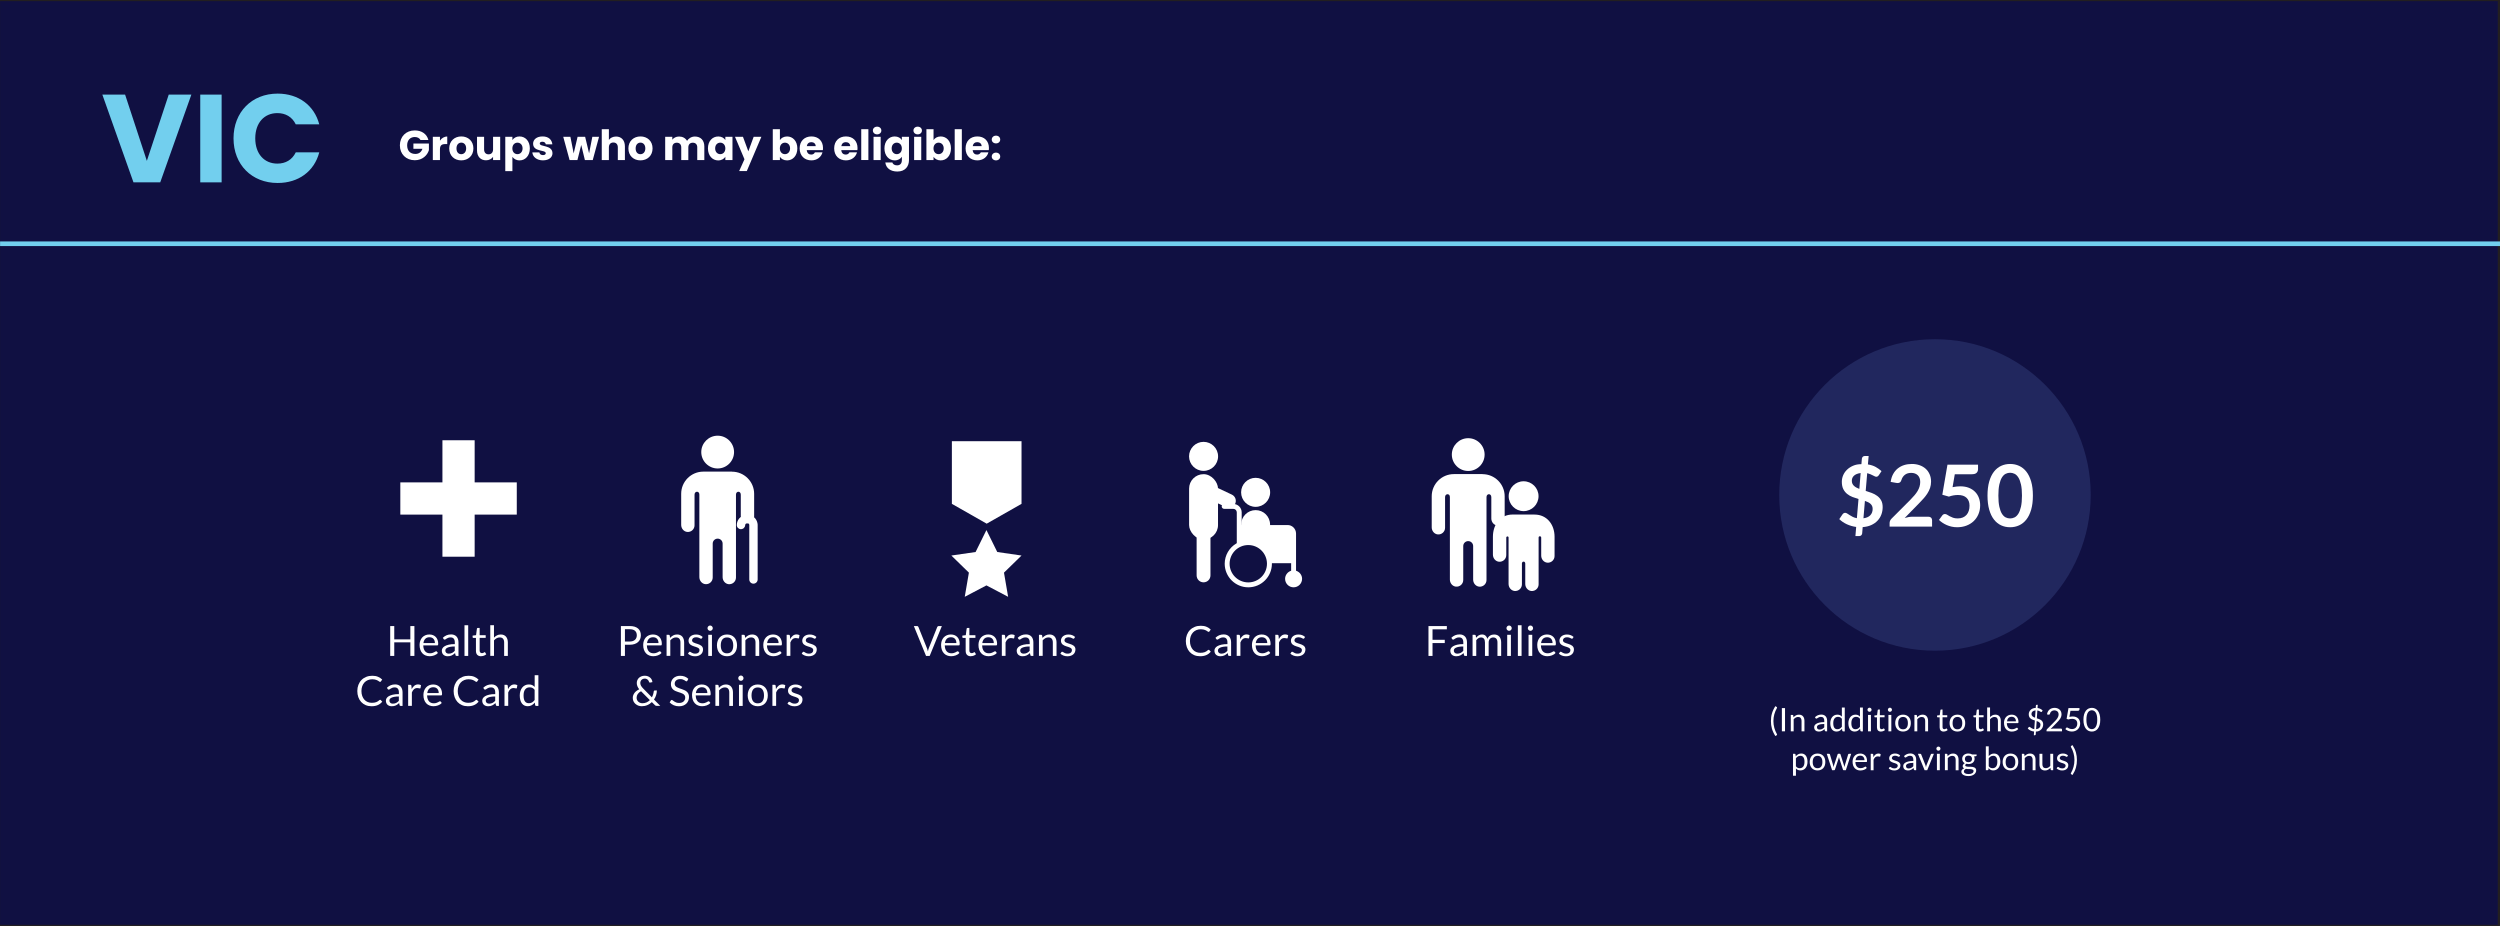 <?xml version="1.0" encoding="utf-8"?>
<svg id="Layer_1" xmlns="http://www.w3.org/2000/svg" width="1080" height="400" viewBox="0 0 1080 400">
  <rect x="0" y="0" width="1080" height="400" fill="#808080" stroke="none"/>
  <g>
    <rect x="-.47" width="1080" height="400" style="fill: #101042;" />
    <path d="M1080.03,400.5H-.97V-.5H1080.03V400.5ZM.03,399.5H1079.03V.5H.03V399.5Z" style="fill: #231f20;" />
  </g>
  <circle cx="835.91" cy="213.82" r="67.28" style="fill: #21275e;" />
  <g>
    <path d="M72.9,40.87h9.77l-13.45,37.91h-11.56l-13.45-37.91h9.83l9.4,28.62,9.45-28.62Z" style="fill: #72cfee;" />
    <path d="M86.51,40.87h9.23v37.91h-9.23V40.87Z" style="fill: #72cfee;" />
    <path d="M119.94,40.44c9.02,0,15.82,5.08,17.98,13.28h-10.15c-1.57-3.24-4.43-4.86-7.94-4.86-5.67,0-9.56,4.21-9.56,10.91s3.89,10.91,9.56,10.91c3.51,0,6.37-1.62,7.94-4.86h10.15c-2.16,8.21-8.96,13.23-17.98,13.23-11.18,0-19.06-7.94-19.06-19.28s7.88-19.33,19.06-19.33Z" style="fill: #72cfee;" />
  </g>
  <g>
    <rect x="191.13" y="190.19" width="13.92" height="50.31" style="fill: #fff;" />
    <rect x="191.13" y="190.19" width="13.92" height="50.31" transform="translate(413.44 17.26) rotate(90)" style="fill: #fff;" />
  </g>
  <g>
    <polygon points="441.3 217.66 426.25 226.23 411.21 217.66 411.21 190.61 441.3 190.61 441.3 217.66" style="fill: #fff;" />
    <polygon points="426.14 228.98 430.82 238.47 441.3 239.99 433.72 247.38 435.51 257.82 426.14 252.89 416.77 257.82 418.56 247.38 410.98 239.99 421.45 238.47 426.14 228.98" style="fill: #fff;" />
  </g>
  <g>
    <path d="M179.02,283.36h-1.75v-5.87h-6.95v5.87h-1.75v-12.9h1.75v5.75h6.95v-5.75h1.75v12.9Z" style="fill: #fff;" />
    <path d="M185.53,274.1c.55,0,1.05,.09,1.51,.27s.86,.45,1.2,.79c.34,.34,.6,.77,.79,1.28,.19,.51,.28,1.08,.28,1.73,0,.25-.03,.42-.08,.5-.05,.08-.16,.13-.31,.13h-6.07c.01,.58,.09,1.08,.23,1.5,.14,.43,.34,.78,.59,1.07s.55,.5,.9,.64c.35,.14,.74,.21,1.17,.21,.4,0,.75-.05,1.04-.14,.29-.09,.54-.19,.75-.3,.21-.11,.39-.21,.53-.3,.14-.09,.26-.14,.36-.14,.13,0,.23,.05,.31,.15l.45,.58c-.2,.24-.44,.45-.71,.63-.28,.18-.57,.32-.89,.44-.31,.11-.64,.2-.98,.26-.34,.06-.67,.09-1,.09-.63,0-1.21-.11-1.74-.32-.53-.21-.99-.52-1.38-.94s-.69-.92-.9-1.53c-.22-.61-.32-1.3-.32-2.09,0-.64,.1-1.23,.29-1.78,.19-.55,.48-1.03,.84-1.44,.37-.41,.81-.72,1.34-.95,.53-.23,1.12-.35,1.78-.35Zm.04,1.18c-.77,0-1.38,.22-1.83,.67-.44,.45-.72,1.07-.83,1.86h4.96c0-.37-.05-.71-.15-1.02-.1-.31-.25-.58-.45-.8-.2-.23-.44-.4-.72-.52-.29-.12-.61-.18-.98-.18Z" style="fill: #fff;" />
    <path d="M198.05,283.36h-.71c-.16,0-.28-.02-.38-.07-.1-.05-.16-.15-.19-.31l-.18-.85c-.24,.22-.47,.41-.7,.58s-.47,.31-.72,.43c-.25,.12-.52,.21-.81,.27-.29,.06-.6,.09-.95,.09s-.69-.05-.99-.15-.58-.25-.81-.45c-.23-.2-.41-.45-.54-.75-.13-.3-.2-.66-.2-1.08,0-.36,.1-.71,.3-1.04,.2-.33,.52-.63,.96-.89s1.02-.47,1.73-.64,1.59-.25,2.62-.25v-.72c0-.71-.15-1.25-.45-1.62-.3-.37-.75-.55-1.35-.55-.39,0-.72,.05-.99,.15s-.5,.21-.69,.33c-.2,.12-.36,.23-.5,.33-.14,.1-.28,.15-.42,.15-.11,0-.2-.03-.28-.09s-.15-.13-.19-.21l-.29-.51c.5-.49,1.05-.85,1.63-1.09,.58-.24,1.23-.36,1.94-.36,.51,0,.96,.08,1.36,.25s.73,.4,1,.7c.27,.3,.47,.66,.61,1.09,.14,.43,.21,.89,.21,1.4v5.83Zm-4.16-.98c.28,0,.54-.03,.77-.09s.45-.14,.66-.24,.4-.23,.59-.38,.37-.32,.55-.51v-1.88c-.74,0-1.37,.05-1.88,.14-.52,.09-.94,.22-1.26,.37-.32,.15-.56,.33-.71,.53s-.22,.43-.22,.69,.04,.45,.12,.62c.08,.18,.18,.32,.31,.43s.29,.19,.47,.24c.18,.05,.38,.08,.58,.08Z" style="fill: #fff;" />
    <path d="M202.26,270.1v13.26h-1.6v-13.26h1.6Z" style="fill: #fff;" />
    <path d="M207.85,283.5c-.72,0-1.27-.2-1.66-.6s-.58-.98-.58-1.74v-5.58h-1.1c-.1,0-.18-.03-.24-.09-.07-.06-.1-.15-.1-.27v-.64l1.49-.19,.37-2.82c.01-.09,.05-.16,.12-.22,.07-.06,.15-.09,.25-.09h.81v3.14h2.61v1.16h-2.61v5.47c0,.38,.09,.67,.28,.85,.19,.19,.43,.28,.72,.28,.17,0,.31-.02,.44-.07,.12-.05,.23-.09,.32-.15,.09-.05,.17-.1,.23-.15,.06-.04,.12-.07,.17-.07,.08,0,.16,.05,.23,.15l.47,.77c-.28,.26-.61,.46-1,.61-.39,.15-.79,.22-1.21,.22Z" style="fill: #fff;" />
    <path d="M211.8,283.36v-13.26h1.6v5.36c.39-.41,.82-.75,1.3-.99,.47-.25,1.02-.37,1.64-.37,.5,0,.94,.08,1.32,.25,.38,.17,.7,.4,.95,.7,.25,.3,.45,.67,.58,1.09,.13,.43,.2,.9,.2,1.41v5.81h-1.6v-5.81c0-.69-.16-1.23-.47-1.61-.31-.38-.8-.57-1.44-.57-.47,0-.92,.11-1.33,.34-.41,.23-.79,.54-1.14,.93v6.71h-1.6Z" style="fill: #fff;" />
    <path d="M164.21,302.29c.1,0,.18,.04,.26,.12l.68,.75c-.53,.61-1.17,1.09-1.92,1.43-.75,.34-1.66,.51-2.72,.51-.93,0-1.77-.16-2.53-.48-.76-.32-1.4-.77-1.94-1.35-.53-.58-.95-1.27-1.24-2.08s-.44-1.7-.44-2.67,.16-1.86,.47-2.67c.31-.81,.76-1.51,1.33-2.09,.57-.58,1.25-1.03,2.05-1.35,.79-.32,1.67-.48,2.63-.48s1.77,.15,2.45,.44c.69,.29,1.3,.69,1.83,1.2l-.57,.8c-.04,.06-.09,.11-.14,.15-.05,.04-.13,.06-.23,.06-.08,0-.16-.03-.25-.09s-.19-.13-.31-.21-.26-.17-.42-.27-.35-.19-.58-.27c-.22-.08-.48-.15-.77-.21s-.63-.09-1.02-.09c-.69,0-1.32,.12-1.89,.36-.57,.24-1.07,.57-1.48,1.01-.41,.44-.74,.97-.97,1.6s-.35,1.33-.35,2.12,.12,1.52,.35,2.15,.55,1.16,.94,1.6,.87,.77,1.42,.99c.55,.23,1.13,.34,1.76,.34,.38,0,.73-.02,1.04-.07,.31-.05,.59-.12,.85-.21,.26-.1,.5-.22,.73-.36,.22-.15,.45-.32,.68-.53,.1-.09,.2-.14,.3-.14Z" style="fill: #fff;" />
    <path d="M173.89,304.96h-.71c-.16,0-.28-.02-.38-.07-.1-.05-.16-.15-.19-.31l-.18-.85c-.24,.22-.47,.41-.7,.58s-.47,.31-.72,.43c-.25,.12-.52,.21-.81,.27-.29,.06-.6,.09-.95,.09s-.69-.05-.99-.15-.58-.25-.81-.45c-.23-.2-.41-.45-.54-.75-.13-.3-.2-.66-.2-1.08,0-.36,.1-.71,.3-1.04,.2-.33,.52-.63,.96-.89s1.02-.47,1.73-.64,1.59-.25,2.62-.25v-.72c0-.71-.15-1.25-.45-1.62-.3-.37-.75-.55-1.35-.55-.39,0-.72,.05-.99,.15s-.5,.21-.69,.33c-.2,.12-.36,.23-.5,.33-.14,.1-.28,.15-.42,.15-.11,0-.2-.03-.28-.09s-.15-.13-.19-.21l-.29-.51c.5-.49,1.05-.85,1.63-1.09,.58-.24,1.23-.36,1.94-.36,.51,0,.96,.08,1.36,.25s.73,.4,1,.7c.27,.3,.47,.66,.61,1.09,.14,.43,.21,.89,.21,1.4v5.83Zm-4.16-.98c.28,0,.54-.03,.77-.09s.45-.14,.66-.24,.4-.23,.59-.38,.37-.32,.55-.51v-1.88c-.74,0-1.37,.05-1.88,.14-.52,.09-.94,.22-1.26,.37-.32,.15-.56,.33-.71,.53s-.22,.43-.22,.69,.04,.45,.12,.62c.08,.18,.18,.32,.31,.43s.29,.19,.47,.24c.18,.05,.38,.08,.58,.08Z" style="fill: #fff;" />
    <path d="M176.32,304.96v-9.12h.92c.17,0,.29,.03,.36,.1s.11,.18,.14,.34l.11,1.42c.31-.64,.7-1.13,1.16-1.49,.46-.36,1-.54,1.62-.54,.25,0,.48,.03,.68,.09s.39,.14,.57,.24l-.21,1.2c-.04,.15-.13,.22-.28,.22-.08,0-.21-.03-.39-.09-.17-.06-.42-.09-.73-.09-.56,0-1.02,.16-1.4,.49-.38,.32-.69,.79-.94,1.41v5.81h-1.6Z" style="fill: #fff;" />
    <path d="M187.19,295.7c.55,0,1.05,.09,1.51,.27s.86,.45,1.2,.79c.34,.34,.6,.77,.79,1.28,.19,.51,.28,1.08,.28,1.73,0,.25-.03,.42-.08,.5-.05,.08-.16,.13-.31,.13h-6.07c.01,.58,.09,1.08,.23,1.5,.14,.43,.34,.78,.59,1.07s.55,.5,.9,.64c.35,.14,.74,.21,1.17,.21,.4,0,.75-.05,1.04-.14,.29-.09,.54-.19,.75-.3,.21-.11,.39-.21,.53-.3,.14-.09,.26-.14,.36-.14,.13,0,.23,.05,.31,.15l.45,.58c-.2,.24-.44,.45-.71,.63-.28,.18-.57,.32-.89,.44-.31,.11-.64,.2-.98,.26-.34,.06-.67,.09-1,.09-.63,0-1.21-.11-1.74-.32-.53-.21-.99-.52-1.38-.94s-.69-.92-.9-1.53c-.22-.61-.32-1.3-.32-2.09,0-.64,.1-1.23,.29-1.78,.19-.55,.48-1.03,.84-1.44,.37-.41,.81-.72,1.34-.95,.53-.23,1.12-.35,1.78-.35Zm.04,1.18c-.77,0-1.38,.22-1.83,.67-.44,.45-.72,1.07-.83,1.86h4.96c0-.37-.05-.71-.15-1.02-.1-.31-.25-.58-.45-.8-.2-.23-.44-.4-.72-.52-.29-.12-.61-.18-.98-.18Z" style="fill: #fff;" />
    <path d="M205.82,302.29c.1,0,.18,.04,.26,.12l.68,.75c-.53,.61-1.17,1.09-1.92,1.43-.75,.34-1.66,.51-2.72,.51-.93,0-1.77-.16-2.53-.48-.76-.32-1.4-.77-1.94-1.35-.53-.58-.95-1.27-1.24-2.08s-.44-1.7-.44-2.67,.16-1.86,.47-2.67c.31-.81,.76-1.51,1.33-2.09,.57-.58,1.25-1.03,2.05-1.35,.79-.32,1.67-.48,2.63-.48s1.77,.15,2.45,.44c.69,.29,1.3,.69,1.83,1.2l-.57,.8c-.04,.06-.09,.11-.14,.15-.05,.04-.13,.06-.23,.06-.08,0-.16-.03-.25-.09s-.19-.13-.31-.21-.26-.17-.42-.27-.35-.19-.58-.27c-.22-.08-.48-.15-.77-.21s-.63-.09-1.02-.09c-.69,0-1.32,.12-1.89,.36-.57,.24-1.07,.57-1.48,1.01-.41,.44-.74,.97-.97,1.6s-.35,1.33-.35,2.12,.12,1.52,.35,2.15,.55,1.16,.94,1.6,.87,.77,1.42,.99c.55,.23,1.13,.34,1.76,.34,.38,0,.73-.02,1.04-.07,.31-.05,.59-.12,.85-.21,.26-.1,.5-.22,.73-.36,.22-.15,.45-.32,.68-.53,.1-.09,.2-.14,.3-.14Z" style="fill: #fff;" />
    <path d="M215.51,304.96h-.71c-.16,0-.28-.02-.38-.07-.1-.05-.16-.15-.19-.31l-.18-.85c-.24,.22-.47,.41-.7,.58s-.47,.31-.72,.43c-.25,.12-.52,.21-.81,.27-.29,.06-.6,.09-.95,.09s-.69-.05-.99-.15-.58-.25-.81-.45c-.23-.2-.41-.45-.54-.75-.13-.3-.2-.66-.2-1.08,0-.36,.1-.71,.3-1.04,.2-.33,.52-.63,.96-.89s1.02-.47,1.73-.64,1.59-.25,2.62-.25v-.72c0-.71-.15-1.25-.45-1.62-.3-.37-.75-.55-1.35-.55-.39,0-.72,.05-.99,.15s-.5,.21-.69,.33c-.2,.12-.36,.23-.5,.33-.14,.1-.28,.15-.42,.15-.11,0-.2-.03-.28-.09s-.15-.13-.19-.21l-.29-.51c.5-.49,1.05-.85,1.63-1.09,.58-.24,1.23-.36,1.94-.36,.51,0,.96,.08,1.36,.25s.73,.4,1,.7c.27,.3,.47,.66,.61,1.09,.14,.43,.21,.89,.21,1.4v5.83Zm-4.16-.98c.28,0,.54-.03,.77-.09s.45-.14,.66-.24,.4-.23,.59-.38,.37-.32,.55-.51v-1.88c-.74,0-1.37,.05-1.88,.14-.52,.09-.94,.22-1.26,.37-.32,.15-.56,.33-.71,.53s-.22,.43-.22,.69,.04,.45,.12,.62c.08,.18,.18,.32,.31,.43s.29,.19,.47,.24c.18,.05,.38,.08,.58,.08Z" style="fill: #fff;" />
    <path d="M217.94,304.96v-9.12h.92c.17,0,.29,.03,.36,.1s.11,.18,.14,.34l.11,1.42c.31-.64,.7-1.13,1.16-1.49,.46-.36,1-.54,1.62-.54,.25,0,.48,.03,.68,.09s.39,.14,.57,.24l-.21,1.2c-.04,.15-.13,.22-.28,.22-.08,0-.21-.03-.39-.09-.17-.06-.42-.09-.73-.09-.56,0-1.02,.16-1.4,.49-.38,.32-.69,.79-.94,1.41v5.81h-1.6Z" style="fill: #fff;" />
    <path d="M231.61,304.96c-.23,0-.37-.11-.43-.33l-.14-1.11c-.39,.47-.84,.85-1.34,1.14-.5,.28-1.08,.43-1.72,.43-.52,0-1-.1-1.42-.3-.43-.2-.79-.5-1.09-.89-.3-.39-.53-.88-.69-1.46s-.24-1.25-.24-2.01c0-.67,.09-1.3,.27-1.88s.44-1.08,.78-1.51c.34-.43,.75-.76,1.24-1s1.04-.36,1.66-.36c.56,0,1.04,.09,1.43,.28s.75,.45,1.06,.8v-5.06h1.6v13.26h-.95Zm-3.1-1.17c.52,0,.98-.12,1.37-.36,.39-.24,.75-.58,1.08-1.02v-4.41c-.29-.4-.62-.67-.97-.83-.35-.16-.74-.24-1.17-.24-.85,0-1.51,.3-1.96,.91-.46,.61-.68,1.47-.68,2.59,0,.59,.05,1.1,.15,1.53s.25,.77,.45,1.04c.2,.27,.44,.47,.73,.6,.29,.13,.62,.19,.99,.19Z" style="fill: #fff;" />
  </g>
  <g>
    <path d="M269.97,278.53v4.82h-1.74v-12.9h3.81c.82,0,1.53,.09,2.13,.28,.6,.19,1.1,.46,1.5,.81,.4,.35,.69,.77,.89,1.26,.19,.49,.29,1.04,.29,1.65s-.1,1.15-.31,1.65-.52,.93-.92,1.29c-.41,.36-.91,.64-1.51,.84-.6,.2-1.29,.3-2.06,.3h-2.07Zm0-1.39h2.07c.5,0,.94-.07,1.32-.2,.38-.13,.7-.32,.96-.55,.26-.24,.45-.52,.58-.85,.13-.33,.2-.69,.2-1.09,0-.82-.25-1.46-.76-1.93-.51-.46-1.27-.69-2.3-.69h-2.07v5.31Z" style="fill: #fff;" />
    <path d="M282.13,274.1c.55,0,1.05,.09,1.51,.27s.86,.45,1.2,.79c.34,.34,.6,.77,.79,1.28,.19,.51,.28,1.08,.28,1.73,0,.25-.03,.42-.08,.5-.05,.08-.16,.13-.31,.13h-6.07c.01,.58,.09,1.08,.23,1.5,.14,.43,.34,.78,.59,1.07s.55,.5,.9,.64c.35,.14,.74,.21,1.17,.21,.4,0,.75-.05,1.04-.14,.29-.09,.54-.19,.75-.3,.21-.11,.39-.21,.53-.3,.14-.09,.26-.14,.36-.14,.13,0,.23,.05,.31,.15l.45,.58c-.2,.24-.44,.45-.71,.63-.28,.18-.57,.32-.89,.44-.31,.11-.64,.2-.98,.26-.34,.06-.67,.09-1,.09-.63,0-1.21-.11-1.74-.32-.53-.21-.99-.52-1.38-.94s-.69-.92-.9-1.53c-.22-.61-.32-1.3-.32-2.09,0-.64,.1-1.23,.29-1.78,.19-.55,.48-1.03,.84-1.44,.37-.41,.81-.72,1.34-.95,.53-.23,1.12-.35,1.78-.35Zm.04,1.18c-.77,0-1.38,.22-1.83,.67-.44,.45-.72,1.07-.83,1.86h4.96c0-.37-.05-.71-.15-1.02-.1-.31-.25-.58-.45-.8-.2-.23-.44-.4-.72-.52-.29-.12-.61-.18-.98-.18Z" style="fill: #fff;" />
    <path d="M287.96,283.36v-9.12h.95c.23,0,.37,.11,.43,.33l.13,.99c.4-.44,.84-.79,1.33-1.06,.49-.27,1.05-.41,1.7-.41,.5,0,.94,.08,1.32,.25,.38,.17,.7,.4,.95,.7,.25,.3,.45,.67,.58,1.09,.13,.43,.2,.9,.2,1.41v5.81h-1.6v-5.81c0-.69-.16-1.23-.47-1.61-.31-.38-.8-.57-1.44-.57-.47,0-.92,.11-1.33,.34-.41,.23-.79,.54-1.14,.93v6.71h-1.6Z" style="fill: #fff;" />
    <path d="M303.18,275.74c-.07,.13-.18,.2-.33,.2-.09,0-.19-.03-.31-.1-.11-.07-.25-.14-.42-.22s-.36-.16-.59-.23c-.23-.07-.5-.1-.81-.1-.27,0-.51,.03-.73,.1-.22,.07-.4,.16-.55,.28-.15,.12-.27,.26-.35,.42-.08,.16-.12,.33-.12,.52,0,.23,.07,.43,.2,.59,.14,.16,.31,.29,.54,.4,.22,.11,.47,.21,.76,.3,.28,.09,.57,.18,.87,.28s.59,.21,.87,.33c.28,.12,.53,.27,.76,.45,.22,.18,.4,.4,.54,.66,.13,.26,.2,.57,.2,.94,0,.42-.08,.81-.23,1.17s-.37,.67-.67,.93c-.29,.26-.65,.47-1.08,.62-.43,.15-.92,.23-1.48,.23-.64,0-1.21-.1-1.73-.31s-.95-.47-1.31-.8l.38-.61c.05-.08,.1-.14,.17-.18s.15-.06,.26-.06,.22,.04,.34,.13,.27,.18,.44,.28,.38,.2,.62,.28,.55,.13,.91,.13c.31,0,.58-.04,.82-.12s.43-.19,.58-.33c.16-.14,.27-.3,.35-.48,.07-.18,.11-.37,.11-.58,0-.25-.07-.46-.2-.63-.13-.16-.31-.31-.54-.42-.22-.12-.48-.22-.76-.31-.29-.09-.58-.18-.87-.27-.3-.1-.59-.21-.87-.33-.28-.12-.54-.28-.76-.46-.22-.19-.4-.42-.54-.69-.13-.27-.2-.6-.2-.99,0-.35,.07-.68,.22-1,.14-.32,.35-.6,.63-.85,.28-.24,.61-.44,1.02-.58,.4-.14,.86-.22,1.38-.22,.6,0,1.14,.09,1.62,.28,.48,.19,.89,.45,1.24,.78l-.36,.59Z" style="fill: #fff;" />
    <path d="M307.92,271.38c0,.16-.03,.3-.09,.44-.06,.13-.15,.25-.25,.36s-.23,.19-.36,.25c-.14,.06-.29,.09-.44,.09s-.3-.03-.44-.09c-.14-.06-.26-.14-.36-.25s-.19-.23-.25-.36c-.06-.14-.09-.28-.09-.44s.03-.3,.09-.45c.06-.14,.14-.26,.25-.37s.23-.19,.36-.25c.13-.06,.28-.09,.44-.09s.3,.03,.44,.09c.14,.06,.26,.14,.36,.25s.19,.23,.25,.37c.06,.14,.09,.29,.09,.45Zm-.36,2.86v9.12h-1.6v-9.12h1.6Z" style="fill: #fff;" />
    <path d="M314.07,274.1c.67,0,1.27,.11,1.8,.33,.54,.22,.99,.54,1.37,.95s.66,.9,.86,1.48c.2,.58,.3,1.23,.3,1.94s-.1,1.37-.3,1.94c-.2,.58-.49,1.07-.86,1.48-.38,.41-.83,.72-1.37,.94-.54,.22-1.14,.33-1.8,.33s-1.27-.11-1.8-.33c-.54-.22-.99-.53-1.37-.94-.38-.41-.67-.9-.87-1.48-.2-.58-.31-1.22-.31-1.94s.1-1.36,.31-1.94c.2-.58,.5-1.07,.87-1.48s.84-.72,1.37-.95c.54-.22,1.14-.33,1.8-.33Zm0,8.14c.9,0,1.57-.3,2.02-.9,.44-.6,.67-1.44,.67-2.52s-.22-1.93-.67-2.54c-.44-.61-1.12-.91-2.02-.91-.46,0-.85,.08-1.19,.23-.34,.16-.62,.38-.84,.68s-.39,.66-.5,1.08c-.11,.43-.17,.91-.17,1.45s.06,1.02,.17,1.45c.11,.43,.28,.78,.5,1.08s.51,.51,.84,.67c.34,.16,.73,.23,1.19,.23Z" style="fill: #fff;" />
    <path d="M320.39,283.36v-9.12h.95c.23,0,.37,.11,.43,.33l.13,.99c.4-.44,.84-.79,1.33-1.06,.49-.27,1.05-.41,1.7-.41,.5,0,.94,.08,1.32,.25,.38,.17,.7,.4,.95,.7,.25,.3,.45,.67,.58,1.09,.13,.43,.2,.9,.2,1.41v5.81h-1.6v-5.81c0-.69-.16-1.23-.47-1.61-.31-.38-.8-.57-1.44-.57-.47,0-.92,.11-1.33,.34-.41,.23-.79,.54-1.14,.93v6.71h-1.6Z" style="fill: #fff;" />
    <path d="M334.01,274.1c.55,0,1.05,.09,1.51,.27s.86,.45,1.2,.79c.34,.34,.6,.77,.79,1.28,.19,.51,.28,1.08,.28,1.73,0,.25-.03,.42-.08,.5-.05,.08-.16,.13-.31,.13h-6.07c.01,.58,.09,1.08,.23,1.5,.14,.43,.34,.78,.59,1.07s.55,.5,.9,.64c.35,.14,.74,.21,1.17,.21,.4,0,.75-.05,1.04-.14,.29-.09,.54-.19,.75-.3,.21-.11,.39-.21,.53-.3,.14-.09,.26-.14,.36-.14,.13,0,.23,.05,.31,.15l.45,.58c-.2,.24-.44,.45-.71,.63-.28,.18-.57,.32-.89,.44-.31,.11-.64,.2-.98,.26-.34,.06-.67,.09-1,.09-.63,0-1.21-.11-1.74-.32-.53-.21-.99-.52-1.38-.94s-.69-.92-.9-1.53c-.22-.61-.32-1.3-.32-2.09,0-.64,.1-1.23,.29-1.78,.19-.55,.48-1.03,.84-1.44,.37-.41,.81-.72,1.34-.95,.53-.23,1.12-.35,1.78-.35Zm.04,1.18c-.77,0-1.38,.22-1.83,.67-.44,.45-.72,1.07-.83,1.86h4.96c0-.37-.05-.71-.15-1.02-.1-.31-.25-.58-.45-.8-.2-.23-.44-.4-.72-.52-.29-.12-.61-.18-.98-.18Z" style="fill: #fff;" />
    <path d="M339.83,283.36v-9.12h.92c.17,0,.29,.03,.36,.1s.11,.18,.14,.34l.11,1.42c.31-.64,.7-1.13,1.16-1.49,.46-.36,1-.54,1.62-.54,.25,0,.48,.03,.68,.09s.39,.14,.57,.24l-.21,1.2c-.04,.15-.13,.22-.28,.22-.08,0-.21-.03-.39-.09-.17-.06-.42-.09-.73-.09-.56,0-1.02,.16-1.4,.49-.38,.32-.69,.79-.94,1.41v5.81h-1.6Z" style="fill: #fff;" />
    <path d="M352.31,275.74c-.07,.13-.18,.2-.33,.2-.09,0-.19-.03-.31-.1-.11-.07-.25-.14-.42-.22s-.36-.16-.59-.23c-.23-.07-.5-.1-.81-.1-.27,0-.51,.03-.73,.1-.22,.07-.4,.16-.55,.28-.15,.12-.27,.26-.35,.42-.08,.16-.12,.33-.12,.52,0,.23,.07,.43,.2,.59,.14,.16,.31,.29,.54,.4,.22,.11,.47,.21,.76,.3,.28,.09,.57,.18,.87,.28s.59,.21,.87,.33c.28,.12,.53,.27,.76,.45,.22,.18,.4,.4,.54,.66,.13,.26,.2,.57,.2,.94,0,.42-.08,.81-.23,1.17s-.37,.67-.67,.93c-.29,.26-.65,.47-1.08,.62-.43,.15-.92,.23-1.48,.23-.64,0-1.21-.1-1.73-.31s-.95-.47-1.31-.8l.38-.61c.05-.08,.1-.14,.17-.18s.15-.06,.26-.06,.22,.04,.34,.13,.27,.18,.44,.28,.38,.2,.62,.28,.55,.13,.91,.13c.31,0,.58-.04,.82-.12s.43-.19,.58-.33c.16-.14,.27-.3,.35-.48,.07-.18,.11-.37,.11-.58,0-.25-.07-.46-.2-.63-.13-.16-.31-.31-.54-.42-.22-.12-.48-.22-.76-.31-.29-.09-.58-.18-.87-.27-.3-.1-.59-.21-.87-.33-.28-.12-.54-.28-.76-.46-.22-.19-.4-.42-.54-.69-.13-.27-.2-.6-.2-.99,0-.35,.07-.68,.22-1,.14-.32,.35-.6,.63-.85,.28-.24,.61-.44,1.02-.58,.4-.14,.86-.22,1.38-.22,.6,0,1.14,.09,1.62,.28,.48,.19,.89,.45,1.24,.78l-.36,.59Z" style="fill: #fff;" />
    <path d="M278.58,291.92c.47,0,.91,.08,1.3,.23s.73,.36,1.01,.61c.28,.25,.51,.54,.67,.88s.26,.68,.28,1.04l-1,.2s-.06,0-.08,0c-.08,0-.15-.02-.22-.06-.07-.04-.12-.12-.15-.23-.04-.16-.11-.32-.2-.49-.09-.17-.21-.32-.36-.46s-.32-.25-.53-.34c-.21-.09-.45-.14-.72-.14-.3,0-.57,.05-.81,.14-.24,.1-.45,.23-.62,.4-.17,.17-.3,.37-.4,.6-.09,.23-.14,.48-.14,.75,0,.21,.03,.41,.08,.6,.05,.19,.13,.39,.23,.58,.1,.19,.23,.4,.4,.6,.16,.21,.36,.42,.58,.65l3.71,3.77c.23-.4,.41-.82,.54-1.26,.13-.44,.23-.88,.27-1.33,.01-.11,.05-.2,.11-.27s.14-.1,.25-.1h.99c-.01,.69-.12,1.37-.33,2.03s-.51,1.29-.91,1.87l2.7,2.74h-1.55c-.17,0-.31-.02-.42-.06s-.23-.13-.36-.26l-1.3-1.3c-.56,.55-1.21,.98-1.95,1.3s-1.54,.48-2.43,.48c-.48,0-.95-.08-1.41-.24s-.87-.4-1.24-.71c-.36-.31-.66-.69-.88-1.13-.22-.44-.33-.94-.33-1.5,0-.42,.07-.82,.21-1.19,.14-.38,.34-.72,.58-1.04,.25-.32,.54-.6,.89-.85,.34-.25,.72-.47,1.12-.65-.37-.46-.64-.91-.81-1.35-.17-.44-.26-.89-.26-1.36,0-.44,.08-.85,.24-1.23,.16-.38,.39-.72,.69-1,.3-.28,.66-.51,1.09-.67,.43-.17,.91-.25,1.44-.25Zm-3.57,9.48c0,.39,.07,.73,.22,1.03,.14,.3,.33,.55,.57,.75,.23,.2,.5,.36,.8,.46,.3,.1,.61,.16,.92,.16,.67,0,1.27-.12,1.81-.37,.53-.25,1-.57,1.41-.98l-3.81-3.84c-.64,.34-1.11,.75-1.44,1.23-.32,.48-.48,1-.48,1.56Z" style="fill: #fff;" />
    <path d="M296.94,294.08c-.05,.09-.11,.16-.17,.2-.06,.05-.14,.07-.23,.07-.1,0-.22-.05-.36-.15-.14-.1-.31-.21-.51-.34s-.46-.24-.75-.34-.64-.15-1.06-.15c-.39,0-.74,.05-1.04,.16-.3,.1-.55,.25-.75,.43-.2,.18-.35,.39-.45,.63s-.15,.51-.15,.79c0,.36,.09,.66,.27,.9,.18,.24,.41,.44,.7,.61s.62,.31,.99,.44c.37,.12,.75,.25,1.13,.38,.39,.13,.77,.28,1.13,.45,.37,.17,.7,.37,.99,.63s.52,.56,.7,.93c.18,.37,.27,.82,.27,1.35,0,.56-.1,1.09-.29,1.59-.19,.5-.47,.93-.84,1.29-.37,.37-.82,.65-1.36,.86s-1.15,.31-1.83,.31c-.83,0-1.59-.15-2.28-.45-.69-.3-1.27-.71-1.76-1.23l.5-.83c.05-.07,.11-.12,.18-.17,.07-.04,.15-.07,.23-.07,.13,0,.27,.07,.43,.2,.16,.13,.36,.28,.61,.45,.24,.16,.54,.31,.88,.45,.34,.13,.77,.2,1.26,.2,.41,0,.78-.06,1.11-.17,.32-.11,.6-.27,.82-.48s.4-.45,.52-.74c.12-.29,.18-.61,.18-.96,0-.39-.09-.71-.27-.96-.18-.25-.41-.46-.7-.63-.29-.17-.62-.31-.99-.43-.37-.12-.75-.24-1.13-.36-.39-.12-.77-.27-1.13-.43-.37-.16-.7-.37-.99-.63-.29-.26-.52-.58-.7-.97-.18-.39-.27-.87-.27-1.44,0-.46,.09-.9,.27-1.32,.18-.43,.43-.8,.77-1.13,.34-.33,.75-.59,1.25-.79,.5-.2,1.06-.3,1.71-.3,.72,0,1.38,.11,1.97,.34,.59,.23,1.11,.56,1.56,.99l-.42,.83Z" style="fill: #fff;" />
    <path d="M303.23,295.7c.55,0,1.05,.09,1.51,.27s.86,.45,1.2,.79c.34,.34,.6,.77,.79,1.28,.19,.51,.28,1.08,.28,1.73,0,.25-.03,.42-.08,.5-.05,.08-.16,.13-.31,.13h-6.07c.01,.58,.09,1.08,.23,1.5,.14,.43,.34,.78,.59,1.07s.55,.5,.9,.64c.35,.14,.74,.21,1.17,.21,.4,0,.75-.05,1.04-.14,.29-.09,.54-.19,.75-.3,.21-.11,.39-.21,.53-.3,.14-.09,.26-.14,.36-.14,.13,0,.23,.05,.31,.15l.45,.58c-.2,.24-.44,.45-.71,.63-.28,.18-.57,.32-.89,.44-.31,.11-.64,.2-.98,.26-.34,.06-.67,.09-1,.09-.63,0-1.21-.11-1.74-.32-.53-.21-.99-.52-1.38-.94s-.69-.92-.9-1.53c-.22-.61-.32-1.3-.32-2.09,0-.64,.1-1.23,.29-1.78,.19-.55,.48-1.03,.84-1.44,.37-.41,.81-.72,1.34-.95,.53-.23,1.12-.35,1.78-.35Zm.04,1.18c-.77,0-1.38,.22-1.83,.67-.44,.45-.72,1.07-.83,1.86h4.96c0-.37-.05-.71-.15-1.02-.1-.31-.25-.58-.45-.8-.2-.23-.44-.4-.72-.52-.29-.12-.61-.18-.98-.18Z" style="fill: #fff;" />
    <path d="M309.05,304.96v-9.12h.95c.23,0,.37,.11,.43,.33l.13,.99c.4-.44,.84-.79,1.33-1.06,.49-.27,1.05-.41,1.7-.41,.5,0,.94,.08,1.32,.25,.38,.17,.7,.4,.95,.7,.25,.3,.45,.67,.58,1.09,.13,.43,.2,.9,.2,1.41v5.81h-1.6v-5.81c0-.69-.16-1.23-.47-1.61-.31-.38-.8-.57-1.44-.57-.47,0-.92,.11-1.33,.34-.41,.23-.79,.54-1.14,.93v6.71h-1.6Z" style="fill: #fff;" />
    <path d="M321.2,292.98c0,.16-.03,.3-.09,.44-.06,.13-.15,.25-.25,.36s-.23,.19-.36,.25c-.14,.06-.29,.09-.44,.09s-.3-.03-.44-.09c-.14-.06-.26-.14-.36-.25s-.19-.23-.25-.36c-.06-.14-.09-.28-.09-.44s.03-.3,.09-.45c.06-.14,.14-.26,.25-.37s.23-.19,.36-.25c.13-.06,.28-.09,.44-.09s.3,.03,.44,.09c.14,.06,.26,.14,.36,.25s.19,.23,.25,.37c.06,.14,.09,.29,.09,.45Zm-.36,2.86v9.12h-1.6v-9.12h1.6Z" style="fill: #fff;" />
    <path d="M327.36,295.7c.67,0,1.27,.11,1.8,.33,.54,.22,.99,.54,1.37,.95s.66,.9,.86,1.48c.2,.58,.3,1.23,.3,1.94s-.1,1.37-.3,1.94c-.2,.58-.49,1.07-.86,1.48-.38,.41-.83,.72-1.37,.94-.54,.22-1.14,.33-1.8,.33s-1.27-.11-1.8-.33c-.54-.22-.99-.53-1.37-.94-.38-.41-.67-.9-.87-1.48-.2-.58-.31-1.22-.31-1.94s.1-1.36,.31-1.94c.2-.58,.5-1.07,.87-1.48s.84-.72,1.37-.95c.54-.22,1.14-.33,1.8-.33Zm0,8.14c.9,0,1.57-.3,2.02-.9,.44-.6,.67-1.44,.67-2.52s-.22-1.93-.67-2.54c-.44-.61-1.12-.91-2.02-.91-.46,0-.85,.08-1.19,.23-.34,.16-.62,.38-.84,.68s-.39,.66-.5,1.08c-.11,.43-.17,.91-.17,1.45s.06,1.02,.17,1.45c.11,.43,.28,.78,.5,1.08s.51,.51,.84,.67c.34,.16,.73,.23,1.19,.23Z" style="fill: #fff;" />
    <path d="M333.68,304.96v-9.12h.92c.17,0,.29,.03,.36,.1s.11,.18,.14,.34l.11,1.42c.31-.64,.7-1.13,1.16-1.49,.46-.36,1-.54,1.62-.54,.25,0,.48,.03,.68,.09s.39,.14,.57,.24l-.21,1.2c-.04,.15-.13,.22-.28,.22-.08,0-.21-.03-.39-.09-.17-.06-.42-.09-.73-.09-.56,0-1.02,.16-1.4,.49-.38,.32-.69,.79-.94,1.41v5.81h-1.6Z" style="fill: #fff;" />
    <path d="M346.15,297.34c-.07,.13-.18,.2-.33,.2-.09,0-.19-.03-.31-.1-.11-.07-.25-.14-.42-.22s-.36-.16-.59-.23c-.23-.07-.5-.1-.81-.1-.27,0-.51,.03-.73,.1-.22,.07-.4,.16-.55,.28-.15,.12-.27,.26-.35,.42-.08,.16-.12,.33-.12,.52,0,.23,.07,.43,.2,.59,.14,.16,.31,.29,.54,.4,.22,.11,.47,.21,.76,.3,.28,.09,.57,.18,.87,.28s.59,.21,.87,.33c.28,.12,.53,.27,.76,.45,.22,.18,.4,.4,.54,.66,.13,.26,.2,.57,.2,.94,0,.42-.08,.81-.23,1.17s-.37,.67-.67,.93c-.29,.26-.65,.47-1.08,.62-.43,.15-.92,.23-1.48,.23-.64,0-1.21-.1-1.73-.31s-.95-.47-1.31-.8l.38-.61c.05-.08,.1-.14,.17-.18s.15-.06,.26-.06,.22,.04,.34,.13,.27,.18,.44,.28,.38,.2,.62,.28,.55,.13,.91,.13c.31,0,.58-.04,.82-.12s.43-.19,.58-.33c.16-.14,.27-.3,.35-.48,.07-.18,.11-.37,.11-.58,0-.25-.07-.46-.2-.63-.13-.16-.31-.31-.54-.42-.22-.12-.48-.22-.76-.31-.29-.09-.58-.18-.87-.27-.3-.1-.59-.21-.87-.33-.28-.12-.54-.28-.76-.46-.22-.19-.4-.42-.54-.69-.13-.27-.2-.6-.2-.99,0-.35,.07-.68,.22-1,.14-.32,.35-.6,.63-.85,.28-.24,.61-.44,1.02-.58,.4-.14,.86-.22,1.38-.22,.6,0,1.14,.09,1.62,.28,.48,.19,.89,.45,1.24,.78l-.36,.59Z" style="fill: #fff;" />
  </g>
  <g>
    <path d="M801.86,227.64c-1.44-.2-2.8-.59-4.06-1.18-1.26-.59-2.34-1.33-3.23-2.2l1.41-2.09c.12-.18,.29-.34,.49-.45,.2-.12,.42-.18,.64-.18,.27,0,.56,.1,.87,.29,.31,.19,.66,.42,1.05,.68,.39,.26,.84,.52,1.35,.78,.51,.26,1.1,.45,1.79,.57l.7-8.29c-.88-.25-1.74-.54-2.6-.87-.86-.33-1.63-.78-2.31-1.33-.68-.55-1.24-1.25-1.66-2.09-.42-.84-.63-1.89-.63-3.16,0-.94,.19-1.86,.56-2.76,.38-.9,.92-1.7,1.64-2.4,.72-.71,1.6-1.29,2.65-1.75,1.05-.46,2.25-.69,3.61-.69l.2-2.36c.02-.3,.15-.57,.37-.8s.51-.36,.87-.36h1.68l-.31,3.64c1.31,.21,2.44,.58,3.39,1.11s1.78,1.13,2.48,1.79l-1.11,1.68c-.17,.25-.35,.43-.52,.55-.17,.12-.38,.19-.63,.19-.19,0-.4-.06-.66-.18-.25-.12-.54-.26-.87-.43-.33-.17-.69-.34-1.08-.51-.39-.17-.83-.31-1.31-.43l-.65,7.66c.89,.27,1.77,.57,2.64,.9,.87,.33,1.65,.75,2.35,1.27s1.26,1.16,1.69,1.93c.43,.77,.65,1.74,.65,2.9s-.19,2.22-.57,3.23-.94,1.89-1.67,2.66-1.64,1.4-2.71,1.88c-1.07,.48-2.3,.77-3.68,.87l-.22,2.72c-.02,.28-.15,.55-.37,.79-.22,.24-.51,.36-.87,.36h-1.68l.33-3.96Zm-1.87-19.95c0,.47,.08,.88,.24,1.24,.16,.36,.39,.68,.68,.95,.29,.28,.63,.52,1.03,.74,.39,.22,.83,.41,1.29,.58l.57-6.85c-.68,.09-1.26,.23-1.74,.44s-.88,.45-1.18,.75c-.31,.3-.53,.63-.68,.99-.14,.36-.21,.75-.21,1.16Zm8.99,12.1c0-.47-.08-.88-.25-1.23s-.4-.66-.7-.93c-.3-.27-.66-.51-1.06-.7-.41-.2-.85-.38-1.33-.54l-.63,7.51c1.31-.17,2.3-.61,2.97-1.32,.67-.71,1.01-1.64,1.01-2.78Z" style="fill: #fff;" />
    <path d="M825.89,200.43c1.23,0,2.36,.18,3.39,.55,1.02,.36,1.9,.88,2.63,1.54s1.29,1.47,1.7,2.41c.41,.94,.61,1.98,.61,3.13,0,.99-.15,1.9-.43,2.74-.29,.84-.68,1.64-1.17,2.4-.49,.77-1.06,1.5-1.71,2.22s-1.34,1.44-2.05,2.18l-6.03,6.16c.59-.17,1.17-.31,1.74-.4,.57-.09,1.11-.14,1.63-.14h6.86c.49,0,.88,.14,1.17,.42,.29,.28,.43,.64,.43,1.1v2.74h-18.35v-1.52c0-.31,.06-.63,.19-.96,.13-.33,.34-.64,.62-.92l8.12-8.14c.68-.69,1.29-1.35,1.82-1.98,.54-.63,.99-1.25,1.35-1.87,.36-.62,.64-1.24,.83-1.88s.29-1.3,.29-2.01c0-.64-.09-1.21-.28-1.69s-.45-.9-.8-1.23-.76-.58-1.23-.75c-.47-.17-1.01-.25-1.6-.25-1.1,0-2,.28-2.71,.83-.71,.56-1.21,1.3-1.49,2.24-.14,.47-.34,.8-.61,1.01s-.62,.31-1.04,.31c-.19,0-.39-.02-.61-.06l-2.4-.43c.19-1.28,.54-2.41,1.07-3.38,.53-.97,1.19-1.78,1.99-2.42s1.71-1.13,2.74-1.46c1.03-.33,2.14-.49,3.32-.49Z" style="fill: #fff;" />
    <path d="M854.51,202.67c0,.65-.21,1.18-.62,1.59-.41,.41-1.1,.61-2.06,.61h-7.36l-.96,5.59c1.21-.25,2.31-.37,3.31-.37,1.41,0,2.64,.21,3.71,.63,1.07,.42,1.96,1,2.69,1.74,.73,.74,1.28,1.61,1.65,2.6,.37,.99,.56,2.06,.56,3.21,0,1.42-.25,2.71-.75,3.88-.5,1.17-1.19,2.17-2.08,3.01s-1.94,1.48-3.15,1.93c-1.21,.46-2.54,.68-3.97,.68-.84,0-1.63-.09-2.39-.26-.75-.17-1.46-.4-2.12-.69-.66-.29-1.27-.62-1.83-1-.56-.38-1.06-.77-1.51-1.19l1.41-1.94c.3-.42,.69-.63,1.18-.63,.31,0,.62,.1,.93,.3s.68,.41,1.1,.65c.42,.23,.91,.45,1.46,.65,.55,.2,1.23,.3,2.02,.3,.84,0,1.58-.14,2.22-.41,.64-.27,1.17-.65,1.6-1.14,.43-.49,.75-1.07,.96-1.74,.22-.67,.32-1.4,.32-2.19,0-1.46-.42-2.59-1.27-3.41-.84-.82-2.09-1.23-3.73-1.23-1.29,0-2.6,.23-3.9,.7l-2.85-.81,2.22-12.99h13.21v1.94Z" style="fill: #fff;" />
    <path d="M878.21,214.1c0,2.33-.25,4.36-.75,6.08-.5,1.72-1.19,3.14-2.07,4.26-.88,1.12-1.92,1.96-3.13,2.51-1.2,.55-2.5,.82-3.89,.82s-2.69-.27-3.88-.82c-1.19-.55-2.22-1.38-3.1-2.51-.88-1.12-1.56-2.54-2.05-4.26-.49-1.72-.74-3.75-.74-6.08s.25-4.37,.74-6.09c.49-1.71,1.18-3.13,2.05-4.25,.88-1.12,1.91-1.96,3.1-2.51,1.19-.55,2.48-.82,3.88-.82s2.69,.27,3.89,.82c1.2,.55,2.24,1.38,3.13,2.51,.88,1.12,1.57,2.54,2.07,4.25s.75,3.74,.75,6.09Zm-4.72,0c0-1.94-.14-3.54-.43-4.81-.28-1.27-.66-2.28-1.14-3.03-.48-.75-1.02-1.28-1.64-1.58-.62-.3-1.26-.45-1.92-.45s-1.29,.15-1.9,.45c-.61,.3-1.15,.83-1.62,1.58-.47,.75-.84,1.76-1.12,3.03-.28,1.27-.42,2.87-.42,4.81s.14,3.54,.42,4.81c.28,1.27,.65,2.28,1.12,3.03,.47,.75,1.01,1.28,1.62,1.58,.61,.3,1.24,.45,1.9,.45s1.31-.15,1.92-.45c.62-.3,1.16-.83,1.64-1.58,.47-.75,.85-1.76,1.14-3.03,.28-1.27,.43-2.87,.43-4.81Z" style="fill: #fff;" />
  </g>
  <g>
    <path d="M185.06,60.49h-3.4c-.47-.85-1.33-1.3-2.48-1.3-1.98,0-3.29,1.4-3.29,3.6,0,2.34,1.33,3.71,3.55,3.71,1.53,0,2.59-.81,3.06-2.23h-3.91v-2.27h6.7v2.86c-.65,2.18-2.75,4.36-6.09,4.36-3.78,0-6.45-2.65-6.45-6.43s2.65-6.45,6.43-6.45c3.02,0,5.22,1.55,5.89,4.14Z" style="fill: #fff;" />
    <path d="M190.06,69.14h-3.08v-10.05h3.08v1.67c.7-1.06,1.8-1.78,3.15-1.78v3.26h-.85c-1.46,0-2.3,.5-2.3,2.23v4.66Z" style="fill: #fff;" />
    <path d="M199.26,69.28c-2.95,0-5.19-1.98-5.19-5.17s2.29-5.17,5.22-5.17,5.22,1.98,5.22,5.17-2.3,5.17-5.26,5.17Zm0-2.67c1.1,0,2.12-.81,2.12-2.5s-1.01-2.5-2.09-2.5-2.09,.79-2.09,2.5,.94,2.5,2.05,2.5Z" style="fill: #fff;" />
    <path d="M216.08,69.14h-3.08v-1.37c-.61,.86-1.69,1.48-3.04,1.48-2.32,0-3.89-1.6-3.89-4.29v-5.87h3.06v5.46c0,1.37,.77,2.12,1.93,2.12s1.94-.76,1.94-2.12v-5.46h3.08v10.05Z" style="fill: #fff;" />
    <path d="M224.46,58.95c2.47,0,4.43,1.98,4.43,5.15s-1.96,5.19-4.43,5.19c-1.48,0-2.54-.7-3.1-1.55v6.19h-3.08v-14.84h3.08v1.42c.56-.88,1.62-1.57,3.1-1.57Zm-.92,2.68c-1.15,0-2.2,.88-2.2,2.49s1.04,2.48,2.2,2.48,2.21-.9,2.21-2.5-1.04-2.47-2.21-2.47Z" style="fill: #fff;" />
    <path d="M234.6,69.28c-2.68,0-4.48-1.49-4.63-3.44h3.04c.07,.7,.7,1.17,1.55,1.17,.79,0,1.21-.36,1.21-.81,0-1.62-5.47-.45-5.47-4.14,0-1.71,1.46-3.12,4.09-3.12s4.03,1.44,4.23,3.42h-2.84c-.09-.68-.61-1.13-1.48-1.13-.72,0-1.12,.29-1.12,.77,0,1.6,5.44,.47,5.49,4.21,0,1.75-1.55,3.06-4.07,3.06Z" style="fill: #fff;" />
    <path d="M243.33,59.09h3.08l1.42,7.18,1.69-7.18h3.26l1.71,7.15,1.4-7.15h2.9l-2.72,10.05h-3.4l-1.58-6.52-1.64,6.52h-3.39l-2.74-10.05Z" style="fill: #fff;" />
    <path d="M259.96,55.81h3.08v4.63c.61-.86,1.71-1.46,3.1-1.46,2.29,0,3.82,1.58,3.82,4.29v5.87h-3.06v-5.46c0-1.37-.76-2.12-1.93-2.12s-1.93,.76-1.93,2.12v5.46h-3.08v-13.32Z" style="fill: #fff;" />
    <path d="M276.66,69.28c-2.95,0-5.19-1.98-5.19-5.17s2.29-5.17,5.22-5.17,5.22,1.98,5.22,5.17-2.3,5.17-5.26,5.17Zm0-2.67c1.1,0,2.12-.81,2.12-2.5s-1.01-2.5-2.09-2.5-2.09,.79-2.09,2.5,.94,2.5,2.05,2.5Z" style="fill: #fff;" />
    <path d="M301.22,63.68c0-1.31-.76-2.03-1.93-2.03s-1.93,.72-1.93,2.03v5.46h-3.06v-5.46c0-1.31-.76-2.03-1.93-2.03s-1.93,.72-1.93,2.03v5.46h-3.08v-10.05h3.08v1.26c.59-.81,1.62-1.37,2.94-1.37,1.51,0,2.74,.67,3.42,1.87,.67-1.06,1.93-1.87,3.38-1.87,2.48,0,4.09,1.58,4.09,4.29v5.87h-3.06v-5.46Z" style="fill: #fff;" />
    <path d="M310.25,58.95c1.49,0,2.56,.68,3.1,1.57v-1.42h3.08v10.05h-3.08v-1.42c-.56,.88-1.62,1.57-3.11,1.57-2.45,0-4.41-2.02-4.41-5.19s1.96-5.15,4.43-5.15Zm.9,2.68c-1.15,0-2.2,.86-2.2,2.47s1.04,2.5,2.2,2.5,2.2-.88,2.2-2.48-1.03-2.49-2.2-2.49Z" style="fill: #fff;" />
    <path d="M325.59,59.09h3.33l-6.3,14.82h-3.31l2.3-5.11-4.09-9.7h3.44l2.32,6.28,2.3-6.28Z" style="fill: #fff;" />
    <path d="M340.02,58.95c2.48,0,4.43,1.98,4.43,5.15s-1.96,5.19-4.43,5.19c-1.48,0-2.54-.67-3.1-1.55v1.4h-3.08v-13.32h3.08v4.7c.56-.9,1.66-1.57,3.1-1.57Zm-.92,2.68c-1.15,0-2.2,.88-2.2,2.49s1.04,2.48,2.2,2.48,2.21-.9,2.21-2.5-1.04-2.47-2.21-2.47Z" style="fill: #fff;" />
    <path d="M350.53,69.28c-2.95,0-5.08-1.98-5.08-5.17s2.09-5.17,5.08-5.17,5.01,1.94,5.01,5.01c0,.29-.02,.59-.05,.9h-6.97c.11,1.31,.92,1.93,1.91,1.93,.86,0,1.35-.43,1.6-.97h3.28c-.49,1.96-2.27,3.47-4.77,3.47Zm-2-6.14h3.85c0-1.1-.86-1.73-1.89-1.73s-1.78,.61-1.96,1.73Z" style="fill: #fff;" />
    <path d="M365.44,69.28c-2.95,0-5.08-1.98-5.08-5.17s2.09-5.17,5.08-5.17,5.01,1.94,5.01,5.01c0,.29-.02,.59-.05,.9h-6.97c.11,1.31,.92,1.93,1.91,1.93,.86,0,1.35-.43,1.6-.97h3.28c-.49,1.96-2.27,3.47-4.77,3.47Zm-2-6.14h3.85c0-1.1-.86-1.73-1.89-1.73s-1.78,.61-1.96,1.73Z" style="fill: #fff;" />
    <path d="M372.06,55.81h3.08v13.32h-3.08v-13.32Z" style="fill: #fff;" />
    <path d="M377.08,56.39c0-.94,.74-1.67,1.84-1.67s1.82,.74,1.82,1.67-.74,1.66-1.82,1.66-1.84-.74-1.84-1.66Zm.29,2.7h3.08v10.05h-3.08v-10.05Z" style="fill: #fff;" />
    <path d="M386.5,58.95c1.48,0,2.56,.67,3.1,1.57v-1.42h3.08v10.03c0,2.68-1.55,4.97-5.02,4.97-2.99,0-4.93-1.51-5.2-3.91h3.04c.2,.76,.95,1.24,2.02,1.24,1.17,0,2.09-.61,2.09-2.3v-1.42c-.56,.88-1.62,1.58-3.1,1.58-2.47,0-4.43-2.02-4.43-5.19s1.96-5.15,4.43-5.15Zm.9,2.68c-1.15,0-2.2,.86-2.2,2.47s1.04,2.5,2.2,2.5,2.2-.88,2.2-2.48-1.03-2.49-2.2-2.49Z" style="fill: #fff;" />
    <path d="M394.61,56.39c0-.94,.74-1.67,1.84-1.67s1.82,.74,1.82,1.67-.74,1.66-1.82,1.66-1.84-.74-1.84-1.66Zm.29,2.7h3.08v10.05h-3.08v-10.05Z" style="fill: #fff;" />
    <path d="M406.39,58.95c2.48,0,4.43,1.98,4.43,5.15s-1.96,5.19-4.43,5.19c-1.48,0-2.54-.67-3.1-1.55v1.4h-3.08v-13.32h3.08v4.7c.56-.9,1.66-1.57,3.1-1.57Zm-.92,2.68c-1.15,0-2.2,.88-2.2,2.49s1.04,2.48,2.2,2.48,2.21-.9,2.21-2.5-1.04-2.47-2.21-2.47Z" style="fill: #fff;" />
    <path d="M412.43,55.81h3.08v13.32h-3.08v-13.32Z" style="fill: #fff;" />
    <path d="M422.21,69.28c-2.95,0-5.08-1.98-5.08-5.17s2.09-5.17,5.08-5.17,5.01,1.94,5.01,5.01c0,.29-.02,.59-.05,.9h-6.97c.11,1.31,.92,1.93,1.91,1.93,.86,0,1.35-.43,1.6-.97h3.28c-.49,1.96-2.27,3.47-4.77,3.47Zm-2-6.14h3.85c0-1.1-.86-1.73-1.89-1.73s-1.78,.61-1.96,1.73Z" style="fill: #fff;" />
    <path d="M430.27,61.95c-1.1,0-1.84-.74-1.84-1.66s.74-1.69,1.84-1.69,1.82,.74,1.82,1.69-.74,1.66-1.82,1.66Zm0,7.33c-1.1,0-1.84-.74-1.84-1.66s.74-1.69,1.84-1.69,1.82,.74,1.82,1.69-.74,1.66-1.82,1.66Z" style="fill: #fff;" />
  </g>
  <g>
    <path d="M394.77,270.46h1.4c.16,0,.28,.04,.38,.12,.1,.08,.17,.18,.22,.3l3.65,9.1c.08,.2,.16,.43,.23,.67,.07,.24,.14,.49,.2,.75,.05-.26,.11-.51,.18-.75,.06-.24,.14-.46,.22-.67l3.63-9.1c.04-.1,.11-.2,.22-.28s.23-.13,.38-.13h1.4l-5.26,12.9h-1.57l-5.26-12.9Z" style="fill: #fff;" />
    <path d="M410.82,274.1c.55,0,1.05,.09,1.51,.27s.86,.45,1.2,.79c.34,.34,.6,.77,.79,1.28,.19,.51,.28,1.08,.28,1.73,0,.25-.03,.42-.08,.5-.05,.08-.16,.13-.31,.13h-6.07c.01,.58,.09,1.08,.23,1.5,.14,.43,.34,.78,.59,1.07s.55,.5,.9,.64c.35,.14,.74,.21,1.17,.21,.4,0,.75-.05,1.04-.14,.29-.09,.54-.19,.75-.3,.21-.11,.39-.21,.53-.3,.14-.09,.26-.14,.36-.14,.13,0,.23,.05,.31,.15l.45,.58c-.2,.24-.44,.45-.71,.63-.28,.18-.57,.32-.89,.44-.31,.11-.64,.2-.98,.26-.34,.06-.67,.09-1,.09-.63,0-1.21-.11-1.74-.32-.53-.21-.99-.52-1.38-.94s-.69-.92-.9-1.53c-.22-.61-.32-1.3-.32-2.09,0-.64,.1-1.23,.29-1.78,.19-.55,.48-1.03,.84-1.44,.37-.41,.81-.72,1.34-.95,.53-.23,1.12-.35,1.78-.35Zm.04,1.18c-.77,0-1.38,.22-1.83,.67-.44,.45-.72,1.07-.83,1.86h4.96c0-.37-.05-.71-.15-1.02-.1-.31-.25-.58-.45-.8-.2-.23-.44-.4-.72-.52-.29-.12-.61-.18-.98-.18Z" style="fill: #fff;" />
    <path d="M419.41,283.5c-.72,0-1.27-.2-1.66-.6s-.58-.98-.58-1.74v-5.58h-1.1c-.1,0-.18-.03-.24-.09-.07-.06-.1-.15-.1-.27v-.64l1.49-.19,.37-2.82c.01-.09,.05-.16,.12-.22,.07-.06,.15-.09,.25-.09h.81v3.14h2.61v1.16h-2.61v5.47c0,.38,.09,.67,.28,.85,.19,.19,.43,.28,.72,.28,.17,0,.31-.02,.44-.07,.12-.05,.23-.09,.32-.15,.09-.05,.17-.1,.23-.15,.06-.04,.12-.07,.17-.07,.08,0,.16,.05,.23,.15l.47,.77c-.28,.26-.61,.46-1,.61-.39,.15-.79,.22-1.21,.22Z" style="fill: #fff;" />
    <path d="M426.97,274.1c.55,0,1.05,.09,1.51,.27s.86,.45,1.2,.79c.34,.34,.6,.77,.79,1.28,.19,.51,.28,1.08,.28,1.73,0,.25-.03,.42-.08,.5-.05,.08-.16,.13-.31,.13h-6.07c.01,.58,.09,1.08,.23,1.5,.14,.43,.34,.78,.59,1.07s.55,.5,.9,.64c.35,.14,.74,.21,1.17,.21,.4,0,.75-.05,1.04-.14,.29-.09,.54-.19,.75-.3,.21-.11,.39-.21,.53-.3,.14-.09,.26-.14,.36-.14,.13,0,.23,.05,.31,.15l.45,.58c-.2,.24-.44,.45-.71,.63-.28,.18-.57,.32-.89,.44-.31,.11-.64,.2-.98,.26-.34,.06-.67,.09-1,.09-.63,0-1.21-.11-1.74-.32-.53-.21-.99-.52-1.38-.94s-.69-.92-.9-1.53c-.22-.61-.32-1.3-.32-2.09,0-.64,.1-1.23,.29-1.78,.19-.55,.48-1.03,.84-1.44,.37-.41,.81-.72,1.34-.95,.53-.23,1.12-.35,1.78-.35Zm.04,1.18c-.77,0-1.38,.22-1.83,.67-.44,.45-.72,1.07-.83,1.86h4.96c0-.37-.05-.71-.15-1.02-.1-.31-.25-.58-.45-.8-.2-.23-.44-.4-.72-.52-.29-.12-.61-.18-.98-.18Z" style="fill: #fff;" />
    <path d="M432.79,283.36v-9.12h.92c.17,0,.29,.03,.36,.1s.11,.18,.14,.34l.11,1.42c.31-.64,.7-1.13,1.16-1.49,.46-.36,1-.54,1.62-.54,.25,0,.48,.03,.68,.09s.39,.14,.57,.24l-.21,1.2c-.04,.15-.13,.22-.28,.22-.08,0-.21-.03-.39-.09-.17-.06-.42-.09-.73-.09-.56,0-1.02,.16-1.4,.49-.38,.32-.69,.79-.94,1.41v5.81h-1.6Z" style="fill: #fff;" />
    <path d="M446.4,283.36h-.71c-.16,0-.28-.02-.38-.07-.1-.05-.16-.15-.19-.31l-.18-.85c-.24,.22-.47,.41-.7,.58s-.47,.31-.72,.43c-.25,.12-.52,.21-.81,.27-.29,.06-.6,.09-.95,.09s-.69-.05-.99-.15-.58-.25-.81-.45c-.23-.2-.41-.45-.54-.75-.13-.3-.2-.66-.2-1.08,0-.36,.1-.71,.3-1.04,.2-.33,.52-.63,.96-.89s1.02-.47,1.73-.64,1.59-.25,2.62-.25v-.72c0-.71-.15-1.25-.45-1.62-.3-.37-.75-.55-1.35-.55-.39,0-.72,.05-.99,.15s-.5,.21-.69,.33c-.2,.12-.36,.23-.5,.33-.14,.1-.28,.15-.42,.15-.11,0-.2-.03-.28-.09s-.15-.13-.19-.21l-.29-.51c.5-.49,1.05-.85,1.63-1.09,.58-.24,1.23-.36,1.94-.36,.51,0,.96,.08,1.36,.25s.73,.4,1,.7c.27,.3,.47,.66,.61,1.09,.14,.43,.21,.89,.21,1.4v5.83Zm-4.16-.98c.28,0,.54-.03,.77-.09s.45-.14,.66-.24,.4-.23,.59-.38,.37-.32,.55-.51v-1.88c-.74,0-1.37,.05-1.88,.14-.52,.09-.94,.22-1.26,.37-.32,.15-.56,.33-.71,.53s-.22,.43-.22,.69,.04,.45,.12,.62c.08,.18,.18,.32,.31,.43s.29,.19,.47,.24c.18,.05,.38,.08,.58,.08Z" style="fill: #fff;" />
    <path d="M448.83,283.36v-9.12h.95c.23,0,.37,.11,.43,.33l.13,.99c.4-.44,.84-.79,1.33-1.06,.49-.27,1.05-.41,1.7-.41,.5,0,.94,.08,1.32,.25,.38,.17,.7,.4,.95,.7,.25,.3,.45,.67,.58,1.09,.13,.43,.2,.9,.2,1.41v5.81h-1.6v-5.81c0-.69-.16-1.23-.47-1.61-.31-.38-.8-.57-1.44-.57-.47,0-.92,.11-1.33,.34-.41,.23-.79,.54-1.14,.93v6.71h-1.6Z" style="fill: #fff;" />
    <path d="M464.06,275.74c-.07,.13-.18,.2-.33,.2-.09,0-.19-.03-.31-.1-.11-.07-.25-.14-.42-.22s-.36-.16-.59-.23c-.23-.07-.5-.1-.81-.1-.27,0-.51,.03-.73,.1-.22,.07-.4,.16-.55,.28-.15,.12-.27,.26-.35,.42-.08,.16-.12,.33-.12,.52,0,.23,.07,.43,.2,.59,.14,.16,.31,.29,.54,.4,.22,.11,.47,.21,.76,.3,.28,.09,.57,.18,.87,.28s.59,.21,.87,.33c.28,.12,.53,.27,.76,.45,.22,.18,.4,.4,.54,.66,.13,.26,.2,.57,.2,.94,0,.42-.08,.81-.23,1.17s-.37,.67-.67,.93c-.29,.26-.65,.47-1.08,.62-.43,.15-.92,.23-1.48,.23-.64,0-1.21-.1-1.73-.31s-.95-.47-1.31-.8l.38-.61c.05-.08,.1-.14,.17-.18s.15-.06,.26-.06,.22,.04,.34,.13,.27,.18,.44,.28,.38,.2,.62,.28,.55,.13,.91,.13c.31,0,.58-.04,.82-.12s.43-.19,.58-.33c.16-.14,.27-.3,.35-.48,.07-.18,.11-.37,.11-.58,0-.25-.07-.46-.2-.63-.13-.16-.31-.31-.54-.42-.22-.12-.48-.22-.76-.31-.29-.09-.58-.18-.87-.27-.3-.1-.59-.21-.87-.33-.28-.12-.54-.28-.76-.46-.22-.19-.4-.42-.54-.69-.13-.27-.2-.6-.2-.99,0-.35,.07-.68,.22-1,.14-.32,.35-.6,.63-.85,.28-.24,.61-.44,1.02-.58,.4-.14,.86-.22,1.38-.22,.6,0,1.14,.09,1.62,.28,.48,.19,.89,.45,1.24,.78l-.36,.59Z" style="fill: #fff;" />
  </g>
  <g>
    <path d="M522.13,280.69c.1,0,.18,.04,.26,.12l.68,.75c-.53,.61-1.17,1.09-1.92,1.43-.75,.34-1.66,.51-2.72,.51-.93,0-1.77-.16-2.53-.48-.76-.32-1.4-.77-1.94-1.35-.53-.58-.95-1.27-1.24-2.08s-.44-1.7-.44-2.67,.16-1.86,.47-2.67c.31-.81,.76-1.51,1.33-2.09,.57-.58,1.25-1.03,2.05-1.35,.79-.32,1.67-.48,2.63-.48s1.77,.15,2.45,.44c.69,.29,1.3,.69,1.83,1.2l-.57,.8c-.04,.06-.09,.11-.14,.15-.05,.04-.13,.06-.23,.06-.08,0-.16-.03-.25-.09s-.19-.13-.31-.21-.26-.17-.42-.27-.35-.19-.58-.27c-.22-.08-.48-.15-.77-.21s-.63-.09-1.02-.09c-.69,0-1.32,.12-1.89,.36-.57,.24-1.07,.57-1.48,1.01-.41,.44-.74,.97-.97,1.6s-.35,1.33-.35,2.12,.12,1.52,.35,2.15,.55,1.16,.94,1.6,.87,.77,1.42,.99c.55,.23,1.13,.34,1.76,.34,.38,0,.73-.02,1.04-.07,.31-.05,.59-.12,.85-.21,.26-.1,.5-.22,.73-.36,.22-.15,.45-.32,.68-.53,.1-.09,.2-.14,.3-.14Z" style="fill: #fff;" />
    <path d="M531.82,283.36h-.71c-.16,0-.28-.02-.38-.07-.1-.05-.16-.15-.19-.31l-.18-.85c-.24,.22-.47,.41-.7,.58s-.47,.31-.72,.43c-.25,.12-.52,.21-.81,.27-.29,.06-.6,.09-.95,.09s-.69-.05-.99-.15-.58-.25-.81-.45c-.23-.2-.41-.45-.54-.75-.13-.3-.2-.66-.2-1.08,0-.36,.1-.71,.3-1.04,.2-.33,.52-.63,.96-.89s1.02-.47,1.73-.64,1.59-.25,2.62-.25v-.72c0-.71-.15-1.25-.45-1.62-.3-.37-.75-.55-1.35-.55-.39,0-.72,.05-.99,.15s-.5,.21-.69,.33c-.2,.12-.36,.23-.5,.33-.14,.1-.28,.15-.42,.15-.11,0-.2-.03-.28-.09s-.15-.13-.19-.21l-.29-.51c.5-.49,1.05-.85,1.63-1.09,.58-.24,1.23-.36,1.94-.36,.51,0,.96,.08,1.36,.25s.73,.4,1,.7c.27,.3,.47,.66,.61,1.09,.14,.43,.21,.89,.21,1.4v5.83Zm-4.16-.98c.28,0,.54-.03,.77-.09s.45-.14,.66-.24,.4-.23,.59-.38,.37-.32,.55-.51v-1.88c-.74,0-1.37,.05-1.88,.14-.52,.09-.94,.22-1.26,.37-.32,.15-.56,.33-.71,.53s-.22,.43-.22,.69,.04,.45,.12,.62c.08,.18,.18,.32,.31,.43s.29,.19,.47,.24c.18,.05,.38,.08,.58,.08Z" style="fill: #fff;" />
    <path d="M534.25,283.36v-9.12h.92c.17,0,.29,.03,.36,.1s.11,.18,.14,.34l.11,1.42c.31-.64,.7-1.13,1.16-1.49,.46-.36,1-.54,1.62-.54,.25,0,.48,.03,.68,.09s.39,.14,.57,.24l-.21,1.2c-.04,.15-.13,.22-.28,.22-.08,0-.21-.03-.39-.09-.17-.06-.42-.09-.73-.09-.56,0-1.02,.16-1.4,.49-.38,.32-.69,.79-.94,1.41v5.81h-1.6Z" style="fill: #fff;" />
    <path d="M545.11,274.1c.55,0,1.05,.09,1.51,.27s.86,.45,1.2,.79c.34,.34,.6,.77,.79,1.28,.19,.51,.28,1.08,.28,1.73,0,.25-.03,.42-.08,.5-.05,.08-.16,.13-.31,.13h-6.07c.01,.58,.09,1.08,.23,1.5,.14,.43,.34,.78,.59,1.07s.55,.5,.9,.64c.35,.14,.74,.21,1.17,.21,.4,0,.75-.05,1.04-.14,.29-.09,.54-.19,.75-.3,.21-.11,.39-.21,.53-.3,.14-.09,.26-.14,.36-.14,.13,0,.23,.05,.31,.15l.45,.58c-.2,.24-.44,.45-.71,.63-.28,.18-.57,.32-.89,.44-.31,.11-.64,.2-.98,.26-.34,.06-.67,.09-1,.09-.63,0-1.21-.11-1.74-.32-.53-.21-.99-.52-1.38-.94s-.69-.92-.9-1.53c-.22-.61-.32-1.3-.32-2.09,0-.64,.1-1.23,.29-1.78,.19-.55,.48-1.03,.84-1.44,.37-.41,.81-.72,1.34-.95,.53-.23,1.12-.35,1.78-.35Zm.04,1.18c-.77,0-1.38,.22-1.83,.67-.44,.45-.72,1.07-.83,1.86h4.96c0-.37-.05-.71-.15-1.02-.1-.31-.25-.58-.45-.8-.2-.23-.44-.4-.72-.52-.29-.12-.61-.18-.98-.18Z" style="fill: #fff;" />
    <path d="M550.93,283.36v-9.12h.92c.17,0,.29,.03,.36,.1s.11,.18,.14,.34l.11,1.42c.31-.64,.7-1.13,1.16-1.49,.46-.36,1-.54,1.62-.54,.25,0,.48,.03,.68,.09s.39,.14,.57,.24l-.21,1.2c-.04,.15-.13,.22-.28,.22-.08,0-.21-.03-.39-.09-.17-.06-.42-.09-.73-.09-.56,0-1.02,.16-1.4,.49-.38,.32-.69,.79-.94,1.41v5.81h-1.6Z" style="fill: #fff;" />
    <path d="M563.41,275.74c-.07,.13-.18,.2-.33,.2-.09,0-.19-.03-.31-.1-.11-.07-.25-.14-.42-.22s-.36-.16-.59-.23c-.23-.07-.5-.1-.81-.1-.27,0-.51,.03-.73,.1-.22,.07-.4,.16-.55,.28-.15,.12-.27,.26-.35,.42-.08,.16-.12,.33-.12,.52,0,.23,.07,.43,.2,.59,.14,.16,.31,.29,.54,.4,.22,.11,.47,.21,.76,.3,.28,.09,.57,.18,.87,.28s.59,.21,.87,.33c.28,.12,.53,.27,.76,.45,.22,.18,.4,.4,.54,.66,.13,.26,.2,.57,.2,.94,0,.42-.08,.81-.23,1.17s-.37,.67-.67,.93c-.29,.26-.65,.47-1.08,.62-.43,.15-.92,.23-1.48,.23-.64,0-1.21-.1-1.73-.31s-.95-.47-1.31-.8l.38-.61c.05-.08,.1-.14,.17-.18s.15-.06,.26-.06,.22,.04,.34,.13,.27,.18,.44,.28,.38,.2,.62,.28,.55,.13,.91,.13c.31,0,.58-.04,.82-.12s.43-.19,.58-.33c.16-.14,.27-.3,.35-.48,.07-.18,.11-.37,.11-.58,0-.25-.07-.46-.2-.63-.13-.16-.31-.31-.54-.42-.22-.12-.48-.22-.76-.31-.29-.09-.58-.18-.87-.27-.3-.1-.59-.21-.87-.33-.28-.12-.54-.28-.76-.46-.22-.19-.4-.42-.54-.69-.13-.27-.2-.6-.2-.99,0-.35,.07-.68,.22-1,.14-.32,.35-.6,.63-.85,.28-.24,.61-.44,1.02-.58,.4-.14,.86-.22,1.38-.22,.6,0,1.14,.09,1.62,.28,.48,.19,.89,.45,1.24,.78l-.36,.59Z" style="fill: #fff;" />
  </g>
  <g>
    <path d="M625.04,270.46v1.42h-6.19v4.51h5.29v1.42h-5.29v5.54h-1.75v-12.9h7.95Z" style="fill: #fff;" />
    <path d="M633.72,283.36h-.71c-.16,0-.28-.02-.38-.07-.1-.05-.16-.15-.19-.31l-.18-.85c-.24,.22-.47,.41-.7,.58s-.47,.31-.72,.43c-.25,.12-.52,.21-.81,.27-.29,.06-.6,.09-.95,.09s-.69-.05-.99-.15-.58-.25-.81-.45c-.23-.2-.41-.45-.54-.75-.13-.3-.2-.66-.2-1.08,0-.36,.1-.71,.3-1.04,.2-.33,.52-.63,.96-.89s1.02-.47,1.73-.64,1.59-.25,2.62-.25v-.72c0-.71-.15-1.25-.45-1.62-.3-.37-.75-.55-1.35-.55-.39,0-.72,.05-.99,.15s-.5,.21-.69,.33c-.2,.12-.36,.23-.5,.33-.14,.1-.28,.15-.42,.15-.11,0-.2-.03-.28-.09s-.15-.13-.19-.21l-.29-.51c.5-.49,1.05-.85,1.63-1.09,.58-.24,1.23-.36,1.94-.36,.51,0,.96,.08,1.36,.25s.73,.4,1,.7c.27,.3,.47,.66,.61,1.09,.14,.43,.21,.89,.21,1.4v5.83Zm-4.16-.98c.28,0,.54-.03,.77-.09s.45-.14,.66-.24,.4-.23,.59-.38,.37-.32,.55-.51v-1.88c-.74,0-1.37,.05-1.88,.14-.52,.09-.94,.22-1.26,.37-.32,.15-.56,.33-.71,.53s-.22,.43-.22,.69,.04,.45,.12,.62c.08,.18,.18,.32,.31,.43s.29,.19,.47,.24c.18,.05,.38,.08,.58,.08Z" style="fill: #fff;" />
    <path d="M636.15,283.36v-9.12h.95c.23,0,.37,.11,.43,.33l.12,.94c.34-.41,.71-.75,1.13-1.02,.42-.26,.9-.4,1.45-.4,.62,0,1.12,.17,1.5,.51,.38,.34,.66,.8,.82,1.39,.13-.33,.29-.62,.5-.85,.21-.24,.44-.44,.7-.59,.26-.16,.53-.27,.82-.34,.29-.07,.59-.11,.89-.11,.48,0,.91,.08,1.28,.23,.38,.15,.69,.38,.95,.67,.26,.29,.46,.66,.6,1.08,.14,.43,.21,.92,.21,1.47v5.81h-1.6v-5.81c0-.71-.16-1.26-.47-1.62-.31-.37-.77-.55-1.36-.55-.26,0-.51,.05-.75,.14-.24,.09-.45,.23-.63,.41s-.32,.41-.43,.68-.16,.59-.16,.95v5.81h-1.6v-5.81c0-.73-.15-1.28-.44-1.64-.29-.36-.72-.54-1.29-.54-.4,0-.76,.11-1.1,.32-.34,.21-.65,.5-.93,.87v6.79h-1.6Z" style="fill: #fff;" />
    <path d="M653.07,271.38c0,.16-.03,.3-.09,.44-.06,.13-.15,.25-.25,.36s-.23,.19-.36,.25c-.14,.06-.29,.09-.44,.09s-.3-.03-.44-.09c-.14-.06-.26-.14-.36-.25s-.19-.23-.25-.36c-.06-.14-.09-.28-.09-.44s.03-.3,.09-.45c.06-.14,.14-.26,.25-.37s.23-.19,.36-.25c.13-.06,.28-.09,.44-.09s.3,.03,.44,.09c.14,.06,.26,.14,.36,.25s.19,.23,.25,.37c.06,.14,.09,.29,.09,.45Zm-.36,2.86v9.12h-1.6v-9.12h1.6Z" style="fill: #fff;" />
    <path d="M657.32,270.1v13.26h-1.6v-13.26h1.6Z" style="fill: #fff;" />
    <path d="M662.29,271.38c0,.16-.03,.3-.09,.44-.06,.13-.15,.25-.25,.36s-.23,.19-.36,.25c-.14,.06-.29,.09-.44,.09s-.3-.03-.44-.09c-.14-.06-.26-.14-.36-.25s-.19-.23-.25-.36c-.06-.14-.09-.28-.09-.44s.03-.3,.09-.45c.06-.14,.14-.26,.25-.37s.23-.19,.36-.25c.13-.06,.28-.09,.44-.09s.3,.03,.44,.09c.14,.06,.26,.14,.36,.25s.19,.23,.25,.37c.06,.14,.09,.29,.09,.45Zm-.36,2.86v9.12h-1.6v-9.12h1.6Z" style="fill: #fff;" />
    <path d="M668.36,274.1c.55,0,1.05,.09,1.51,.27s.86,.45,1.2,.79c.34,.34,.6,.77,.79,1.28,.19,.51,.28,1.08,.28,1.73,0,.25-.03,.42-.08,.5-.05,.08-.16,.13-.31,.13h-6.07c.01,.58,.09,1.08,.23,1.5,.14,.43,.34,.78,.59,1.07s.55,.5,.9,.64c.35,.14,.74,.21,1.17,.21,.4,0,.75-.05,1.04-.14,.29-.09,.54-.19,.75-.3,.21-.11,.39-.21,.53-.3,.14-.09,.26-.14,.36-.14,.13,0,.23,.05,.31,.15l.45,.58c-.2,.24-.44,.45-.71,.63-.28,.18-.57,.32-.89,.44-.31,.11-.64,.2-.98,.26-.34,.06-.67,.09-1,.09-.63,0-1.21-.11-1.74-.32-.53-.21-.99-.52-1.38-.94s-.69-.92-.9-1.53c-.22-.61-.32-1.3-.32-2.09,0-.64,.1-1.23,.29-1.78,.19-.55,.48-1.03,.84-1.44,.37-.41,.81-.72,1.34-.95,.53-.23,1.12-.35,1.78-.35Zm.04,1.18c-.77,0-1.38,.22-1.83,.67-.44,.45-.72,1.07-.83,1.86h4.96c0-.37-.05-.71-.15-1.02-.1-.31-.25-.58-.45-.8-.2-.23-.44-.4-.72-.52-.29-.12-.61-.18-.98-.18Z" style="fill: #fff;" />
    <path d="M679.41,275.74c-.07,.13-.18,.2-.33,.2-.09,0-.19-.03-.31-.1-.11-.07-.25-.14-.42-.22s-.36-.16-.59-.23c-.23-.07-.5-.1-.81-.1-.27,0-.51,.03-.73,.1-.22,.07-.4,.16-.55,.28-.15,.12-.27,.26-.35,.42-.08,.16-.12,.33-.12,.52,0,.23,.07,.43,.2,.59,.14,.16,.31,.29,.54,.4,.22,.11,.47,.21,.76,.3,.28,.09,.57,.18,.87,.28s.59,.21,.87,.33c.28,.12,.53,.27,.76,.45,.22,.18,.4,.4,.54,.66,.13,.26,.2,.57,.2,.94,0,.42-.08,.81-.23,1.17s-.37,.67-.67,.93c-.29,.26-.65,.47-1.08,.62-.43,.15-.92,.23-1.48,.23-.64,0-1.21-.1-1.73-.31s-.95-.47-1.31-.8l.38-.61c.05-.08,.1-.14,.17-.18s.15-.06,.26-.06,.22,.04,.34,.13,.27,.18,.44,.28,.38,.2,.62,.28,.55,.13,.91,.13c.31,0,.58-.04,.82-.12s.43-.19,.58-.33c.16-.14,.27-.3,.35-.48,.07-.18,.11-.37,.11-.58,0-.25-.07-.46-.2-.63-.13-.16-.31-.31-.54-.42-.22-.12-.48-.22-.76-.31-.29-.09-.58-.18-.87-.27-.3-.1-.59-.21-.87-.33-.28-.12-.54-.28-.76-.46-.22-.19-.4-.42-.54-.69-.13-.27-.2-.6-.2-.99,0-.35,.07-.68,.22-1,.14-.32,.35-.6,.63-.85,.28-.24,.61-.44,1.02-.58,.4-.14,.86-.22,1.38-.22,.6,0,1.14,.09,1.62,.28,.48,.19,.89,.45,1.24,.78l-.36,.59Z" style="fill: #fff;" />
  </g>
  <g>
    <path d="M766.12,311.53c0,1,.13,1.97,.39,2.91,.26,.94,.63,1.84,1.11,2.69,.03,.05,.05,.1,.06,.13,0,.04,.01,.07,.01,.11,0,.07-.02,.12-.05,.16s-.07,.08-.13,.11l-.55,.34c-.35-.54-.65-1.07-.89-1.6-.25-.53-.44-1.06-.6-1.59-.15-.53-.26-1.07-.33-1.61-.07-.54-.1-1.09-.1-1.66s.04-1.12,.1-1.66,.18-1.08,.33-1.61c.15-.53,.35-1.06,.6-1.59,.24-.53,.54-1.06,.89-1.6l.55,.34c.05,.03,.09,.07,.13,.11s.05,.1,.05,.16c0,.07-.02,.15-.07,.24-.49,.85-.86,1.75-1.12,2.69s-.38,1.91-.38,2.91Z" style="fill: #fff;" />
    <path d="M771.13,315.93h-1.36v-10.03h1.36v10.03Z" style="fill: #fff;" />
    <path d="M773.62,315.93v-7.09h.74c.18,0,.29,.09,.34,.26l.1,.77c.31-.34,.65-.62,1.03-.83s.82-.31,1.32-.31c.39,0,.73,.06,1.03,.19,.3,.13,.54,.31,.74,.55,.2,.24,.35,.52,.45,.85,.1,.33,.15,.7,.15,1.1v4.52h-1.25v-4.52c0-.54-.12-.95-.37-1.25s-.62-.44-1.12-.44c-.37,0-.71,.09-1.03,.27-.32,.18-.61,.42-.89,.72v5.22h-1.25Z" style="fill: #fff;" />
    <path d="M789.31,315.93h-.55c-.12,0-.22-.02-.29-.06-.07-.04-.12-.12-.15-.24l-.14-.66c-.19,.17-.37,.32-.55,.45-.18,.13-.36,.25-.56,.34-.2,.09-.41,.16-.63,.21s-.47,.07-.74,.07-.53-.04-.77-.12-.45-.19-.63-.35c-.18-.15-.32-.35-.42-.59-.1-.24-.16-.52-.16-.84,0-.28,.08-.55,.23-.81,.15-.26,.4-.49,.75-.69,.34-.2,.79-.37,1.35-.5,.56-.13,1.23-.19,2.04-.19v-.56c0-.55-.12-.97-.35-1.26-.24-.28-.58-.43-1.05-.43-.3,0-.56,.04-.77,.12-.21,.08-.39,.16-.54,.26-.15,.1-.28,.18-.39,.26-.11,.08-.22,.12-.33,.12-.08,0-.16-.02-.22-.07s-.11-.1-.15-.16l-.22-.4c.39-.38,.81-.66,1.27-.85s.95-.28,1.5-.28c.4,0,.75,.07,1.06,.2,.31,.13,.57,.31,.78,.55,.21,.23,.37,.52,.48,.85s.16,.7,.16,1.09v4.54Zm-3.23-.76c.22,0,.42-.02,.6-.07,.18-.04,.35-.11,.51-.19,.16-.08,.32-.18,.46-.3s.29-.25,.43-.4v-1.46c-.57,0-1.06,.04-1.46,.11s-.73,.17-.98,.29-.44,.26-.55,.42c-.11,.16-.17,.34-.17,.54s.03,.35,.09,.49c.06,.14,.14,.25,.24,.33,.1,.09,.22,.15,.36,.19s.29,.06,.46,.06Z" style="fill: #fff;" />
    <path d="M796.2,315.93c-.18,0-.29-.09-.34-.26l-.11-.86c-.3,.37-.65,.66-1.04,.89s-.84,.33-1.34,.33c-.41,0-.77-.08-1.11-.23-.33-.16-.61-.39-.85-.69-.23-.3-.41-.68-.54-1.13s-.19-.97-.19-1.56c0-.52,.07-1.01,.21-1.46,.14-.45,.34-.84,.61-1.17,.26-.33,.58-.59,.96-.78,.38-.19,.81-.28,1.29-.28,.43,0,.81,.07,1.11,.22s.58,.35,.83,.62v-3.93h1.25v10.31h-.74Zm-2.42-.91c.41,0,.76-.09,1.07-.28s.59-.45,.84-.79v-3.43c-.23-.31-.48-.52-.75-.65-.27-.12-.58-.19-.91-.19-.66,0-1.17,.24-1.53,.71-.35,.47-.53,1.14-.53,2.02,0,.46,.04,.86,.12,1.19,.08,.33,.2,.6,.35,.81,.15,.21,.34,.37,.57,.47,.22,.1,.48,.15,.77,.15Z" style="fill: #fff;" />
    <path d="M804.02,315.93c-.18,0-.29-.09-.34-.26l-.11-.86c-.3,.37-.65,.66-1.04,.89s-.84,.33-1.34,.33c-.41,0-.77-.08-1.11-.23-.33-.16-.61-.39-.85-.69-.23-.3-.41-.68-.54-1.13s-.19-.97-.19-1.56c0-.52,.07-1.01,.21-1.46,.14-.45,.34-.84,.61-1.17,.26-.33,.58-.59,.96-.78,.38-.19,.81-.28,1.29-.28,.43,0,.81,.07,1.11,.22s.58,.35,.83,.62v-3.93h1.25v10.31h-.74Zm-2.42-.91c.41,0,.76-.09,1.07-.28s.59-.45,.84-.79v-3.43c-.23-.31-.48-.52-.75-.65-.27-.12-.58-.19-.91-.19-.66,0-1.17,.24-1.53,.71-.35,.47-.53,1.14-.53,2.02,0,.46,.04,.86,.12,1.19,.08,.33,.2,.6,.35,.81,.15,.21,.34,.37,.57,.47,.22,.1,.48,.15,.77,.15Z" style="fill: #fff;" />
    <path d="M808.52,306.62c0,.12-.02,.23-.07,.34-.05,.1-.11,.2-.2,.28-.08,.08-.18,.15-.28,.19-.11,.05-.22,.07-.34,.07s-.23-.02-.34-.07c-.1-.05-.2-.11-.28-.19-.08-.08-.15-.18-.19-.28-.05-.1-.07-.22-.07-.34s.02-.24,.07-.35c.05-.11,.11-.21,.19-.29,.08-.08,.18-.15,.28-.19,.1-.05,.22-.07,.34-.07s.24,.02,.34,.07c.11,.05,.2,.11,.28,.19,.08,.08,.15,.18,.2,.29,.05,.11,.07,.23,.07,.35Zm-.28,2.23v7.09h-1.25v-7.09h1.25Z" style="fill: #fff;" />
    <path d="M812.59,316.04c-.56,0-.99-.16-1.29-.47-.3-.31-.45-.76-.45-1.35v-4.34h-.85c-.07,0-.14-.02-.19-.07-.05-.04-.08-.11-.08-.21v-.5l1.16-.15,.29-2.19c0-.07,.04-.13,.09-.17,.05-.04,.12-.07,.2-.07h.63v2.44h2.03v.9h-2.03v4.26c0,.3,.07,.52,.22,.67,.14,.14,.33,.22,.56,.22,.13,0,.24-.02,.34-.05,.1-.04,.18-.07,.25-.12s.13-.08,.18-.12c.05-.04,.09-.05,.13-.05,.06,0,.12,.04,.17,.12l.36,.59c-.21,.2-.47,.36-.78,.47s-.62,.17-.94,.17Z" style="fill: #fff;" />
    <path d="M817.33,306.62c0,.12-.02,.23-.07,.34-.05,.1-.11,.2-.2,.28-.08,.08-.18,.15-.28,.19-.11,.05-.22,.07-.34,.07s-.23-.02-.34-.07c-.1-.05-.2-.11-.28-.19-.08-.08-.15-.18-.19-.28-.05-.1-.07-.22-.07-.34s.02-.24,.07-.35c.05-.11,.11-.21,.19-.29,.08-.08,.18-.15,.28-.19,.1-.05,.22-.07,.34-.07s.24,.02,.34,.07c.11,.05,.2,.11,.28,.19,.08,.08,.15,.18,.2,.29,.05,.11,.07,.23,.07,.35Zm-.28,2.23v7.09h-1.25v-7.09h1.25Z" style="fill: #fff;" />
    <path d="M822.12,308.73c.52,0,.99,.09,1.4,.26,.42,.17,.77,.42,1.06,.73s.52,.7,.67,1.15c.16,.45,.23,.95,.23,1.51s-.08,1.06-.23,1.51c-.16,.45-.38,.83-.67,1.15-.29,.32-.65,.56-1.06,.73-.42,.17-.89,.26-1.4,.26s-.99-.09-1.4-.26c-.42-.17-.77-.41-1.07-.73-.29-.32-.52-.7-.68-1.15-.16-.45-.24-.95-.24-1.51s.08-1.06,.24-1.51c.16-.45,.38-.83,.68-1.15s.65-.56,1.07-.73c.42-.17,.89-.26,1.4-.26Zm0,6.33c.7,0,1.22-.23,1.57-.7,.35-.47,.52-1.12,.52-1.96s-.17-1.5-.52-1.97c-.35-.47-.87-.71-1.57-.71-.35,0-.66,.06-.92,.18-.26,.12-.48,.3-.65,.52-.17,.23-.31,.51-.39,.84s-.13,.71-.13,1.13,.04,.8,.13,1.13c.09,.33,.22,.61,.39,.84,.17,.23,.39,.4,.65,.52,.26,.12,.57,.18,.92,.18Z" style="fill: #fff;" />
    <path d="M827.03,315.93v-7.09h.74c.18,0,.29,.09,.34,.26l.1,.77c.31-.34,.65-.62,1.03-.83s.82-.31,1.32-.31c.39,0,.73,.06,1.03,.19,.3,.13,.54,.31,.74,.55,.2,.24,.35,.52,.45,.85,.1,.33,.15,.7,.15,1.1v4.52h-1.25v-4.52c0-.54-.12-.95-.37-1.25s-.62-.44-1.12-.44c-.37,0-.71,.09-1.03,.27-.32,.18-.61,.42-.89,.72v5.22h-1.25Z" style="fill: #fff;" />
    <path d="M839.67,316.04c-.56,0-.99-.16-1.29-.47-.3-.31-.45-.76-.45-1.35v-4.34h-.85c-.07,0-.14-.02-.19-.07-.05-.04-.08-.11-.08-.21v-.5l1.16-.15,.29-2.19c0-.07,.04-.13,.09-.17,.05-.04,.12-.07,.2-.07h.63v2.44h2.03v.9h-2.03v4.26c0,.3,.07,.52,.22,.67,.14,.14,.33,.22,.56,.22,.13,0,.24-.02,.34-.05,.1-.04,.18-.07,.25-.12s.13-.08,.18-.12c.05-.04,.09-.05,.13-.05,.06,0,.12,.04,.17,.12l.36,.59c-.21,.2-.47,.36-.78,.47s-.62,.17-.94,.17Z" style="fill: #fff;" />
    <path d="M845.61,308.73c.52,0,.99,.09,1.4,.26,.42,.17,.77,.42,1.06,.73s.52,.7,.67,1.15c.16,.45,.23,.95,.23,1.51s-.08,1.06-.23,1.51c-.16,.45-.38,.83-.67,1.15-.29,.32-.65,.56-1.06,.73-.42,.17-.89,.26-1.4,.26s-.99-.09-1.4-.26c-.42-.17-.77-.41-1.07-.73-.29-.32-.52-.7-.68-1.15-.16-.45-.24-.95-.24-1.51s.08-1.06,.24-1.51c.16-.45,.38-.83,.68-1.15s.65-.56,1.07-.73c.42-.17,.89-.26,1.4-.26Zm0,6.33c.7,0,1.22-.23,1.57-.7,.35-.47,.52-1.12,.52-1.96s-.17-1.5-.52-1.97c-.35-.47-.87-.71-1.57-.71-.35,0-.66,.06-.92,.18-.26,.12-.48,.3-.65,.52-.17,.23-.31,.51-.39,.84s-.13,.71-.13,1.13,.04,.8,.13,1.13c.09,.33,.22,.61,.39,.84,.17,.23,.39,.4,.65,.52,.26,.12,.57,.18,.92,.18Z" style="fill: #fff;" />
    <path d="M855.37,316.04c-.56,0-.99-.16-1.29-.47-.3-.31-.45-.76-.45-1.35v-4.34h-.85c-.07,0-.14-.02-.19-.07-.05-.04-.08-.11-.08-.21v-.5l1.16-.15,.29-2.19c0-.07,.04-.13,.09-.17,.05-.04,.12-.07,.2-.07h.63v2.44h2.03v.9h-2.03v4.26c0,.3,.07,.52,.22,.67,.14,.14,.33,.22,.56,.22,.13,0,.24-.02,.34-.05,.1-.04,.18-.07,.25-.12s.13-.08,.18-.12c.05-.04,.09-.05,.13-.05,.06,0,.12,.04,.17,.12l.36,.59c-.21,.2-.47,.36-.78,.47s-.62,.17-.94,.17Z" style="fill: #fff;" />
    <path d="M858.45,315.93v-10.31h1.25v4.17c.3-.32,.64-.58,1.01-.77,.37-.19,.79-.29,1.27-.29,.39,0,.73,.06,1.03,.19,.3,.13,.54,.31,.74,.55,.2,.24,.35,.52,.45,.85,.1,.33,.15,.7,.15,1.1v4.52h-1.25v-4.52c0-.54-.12-.95-.37-1.25s-.62-.44-1.12-.44c-.37,0-.71,.09-1.03,.27-.32,.18-.61,.42-.89,.72v5.22h-1.25Z" style="fill: #fff;" />
    <path d="M869.04,308.73c.42,0,.82,.07,1.18,.21,.36,.14,.67,.35,.93,.62,.26,.27,.47,.6,.61,.99s.22,.84,.22,1.35c0,.2-.02,.33-.06,.39-.04,.07-.12,.1-.24,.1h-4.72c0,.45,.07,.84,.18,1.17,.11,.33,.27,.61,.46,.83s.43,.39,.7,.5c.27,.11,.57,.16,.91,.16,.31,0,.58-.04,.81-.11,.23-.07,.42-.15,.58-.23,.16-.08,.3-.16,.41-.23,.11-.07,.2-.11,.28-.11,.1,0,.18,.04,.24,.12l.35,.46c-.15,.19-.34,.35-.55,.49-.21,.14-.44,.25-.69,.34s-.5,.16-.76,.2c-.26,.04-.52,.07-.78,.07-.49,0-.94-.08-1.35-.25s-.77-.41-1.07-.73c-.3-.32-.54-.72-.7-1.19s-.25-1.01-.25-1.62c0-.49,.08-.96,.23-1.39,.15-.43,.37-.8,.65-1.12s.63-.56,1.04-.74,.87-.27,1.39-.27Zm.03,.92c-.6,0-1.08,.17-1.42,.52s-.56,.83-.64,1.45h3.86c0-.29-.04-.55-.12-.79-.08-.24-.2-.45-.35-.62-.15-.18-.34-.31-.56-.41-.22-.1-.48-.14-.76-.14Z" style="fill: #fff;" />
    <path d="M878.73,316.02c-.56-.05-1.08-.19-1.54-.42-.46-.23-.86-.51-1.2-.86l.37-.57c.03-.05,.08-.09,.14-.13s.12-.05,.19-.05c.09,0,.19,.04,.3,.13,.11,.09,.25,.19,.41,.3,.16,.11,.36,.23,.58,.33,.23,.11,.5,.18,.82,.22l.26-3.72c-.33-.1-.65-.21-.96-.33s-.6-.29-.85-.48-.45-.45-.6-.75c-.15-.3-.23-.68-.23-1.13,0-.34,.07-.67,.2-1s.33-.61,.58-.87c.25-.25,.57-.46,.94-.62,.37-.16,.8-.24,1.29-.24l.07-1.02c0-.09,.04-.17,.1-.24,.06-.07,.14-.1,.25-.1h.46l-.1,1.39c.49,.06,.91,.19,1.27,.38,.35,.19,.67,.42,.95,.69l-.3,.46c-.09,.14-.2,.21-.32,.21-.07,0-.15-.03-.24-.09-.1-.06-.21-.13-.35-.2-.14-.08-.29-.15-.47-.23-.18-.08-.38-.13-.61-.16l-.23,3.39c.34,.1,.67,.22,.99,.34,.33,.12,.62,.28,.88,.47s.47,.43,.63,.72c.16,.29,.24,.65,.24,1.08s-.07,.82-.21,1.19c-.14,.37-.34,.7-.61,.98-.27,.28-.6,.51-.99,.69s-.83,.26-1.33,.26l-.08,1.25c0,.09-.05,.17-.11,.23s-.14,.1-.24,.1h-.46l.1-1.58Zm-1.13-7.58c0,.22,.04,.42,.12,.58,.08,.17,.19,.31,.33,.44,.14,.13,.3,.24,.49,.33s.39,.18,.61,.25l.21-3.16c-.3,.03-.57,.09-.79,.18-.22,.09-.4,.21-.55,.35-.14,.14-.25,.3-.32,.47-.07,.17-.1,.36-.1,.55Zm3.88,4.65c0-.23-.04-.43-.13-.6s-.2-.31-.35-.43c-.15-.12-.32-.23-.52-.32-.2-.09-.42-.17-.64-.24l-.24,3.49c.3-.03,.57-.09,.81-.2,.24-.1,.43-.24,.6-.4,.16-.16,.28-.35,.36-.57,.08-.22,.12-.46,.12-.72Z" style="fill: #fff;" />
    <path d="M887.57,305.79c.42,0,.82,.06,1.19,.19s.69,.31,.96,.55c.27,.24,.48,.53,.63,.88,.15,.35,.23,.74,.23,1.18,0,.37-.06,.72-.17,1.04-.11,.32-.26,.62-.45,.91-.19,.29-.41,.57-.66,.85-.25,.27-.51,.55-.79,.84l-2.64,2.7c.19-.05,.38-.09,.57-.12,.19-.03,.38-.05,.55-.05h3.36c.14,0,.24,.04,.32,.12s.12,.18,.12,.31v.76h-6.69v-.43c0-.09,.02-.18,.05-.27,.04-.09,.09-.18,.17-.26l3.21-3.23c.27-.27,.51-.53,.73-.78,.22-.25,.41-.5,.56-.75,.16-.25,.28-.51,.36-.77,.08-.26,.13-.54,.13-.83s-.05-.55-.14-.77c-.09-.22-.22-.4-.39-.55-.16-.14-.35-.25-.57-.33-.22-.07-.46-.11-.71-.11s-.49,.04-.7,.11c-.21,.07-.4,.18-.57,.31-.17,.13-.31,.29-.42,.47-.11,.18-.19,.38-.24,.6-.04,.14-.09,.23-.17,.29-.07,.06-.17,.09-.29,.09-.02,0-.05,0-.07,0s-.05,0-.09-.01l-.65-.11c.06-.46,.19-.86,.38-1.21,.19-.35,.42-.65,.71-.89,.29-.24,.62-.42,.99-.54,.37-.12,.77-.19,1.2-.19Z" style="fill: #fff;" />
    <path d="M898.33,306.45c0,.18-.06,.32-.17,.44-.11,.11-.3,.17-.57,.17h-3.15l-.46,2.63c.52-.11,1.01-.17,1.45-.17,.52,0,.98,.08,1.38,.23,.4,.15,.73,.37,1,.64s.47,.59,.61,.96,.21,.77,.21,1.2c0,.53-.09,1.01-.28,1.44s-.44,.8-.77,1.1-.71,.54-1.14,.7c-.44,.16-.91,.24-1.42,.24-.29,0-.58-.03-.85-.09-.27-.06-.52-.14-.76-.23s-.45-.21-.65-.34-.38-.26-.53-.4l.38-.53c.08-.12,.2-.18,.34-.18,.09,0,.19,.04,.31,.11,.12,.07,.26,.15,.43,.24,.17,.09,.37,.17,.59,.24,.23,.07,.5,.11,.81,.11,.35,0,.67-.06,.95-.17,.28-.11,.52-.27,.72-.48s.35-.46,.46-.75c.11-.29,.16-.61,.16-.97,0-.31-.05-.59-.14-.85-.09-.25-.23-.47-.41-.64-.18-.18-.41-.31-.69-.41s-.6-.15-.97-.15c-.25,0-.51,.02-.78,.06-.27,.04-.55,.11-.84,.2l-.78-.23,.81-4.69h4.75v.55Z" style="fill: #fff;" />
    <path d="M907.31,310.92c0,.88-.09,1.64-.28,2.28s-.45,1.17-.77,1.59-.71,.73-1.16,.94c-.45,.21-.92,.31-1.43,.31s-.99-.1-1.43-.31c-.44-.21-.83-.52-1.15-.94-.33-.42-.58-.95-.77-1.59-.19-.64-.28-1.4-.28-2.28s.09-1.64,.28-2.28c.19-.64,.44-1.18,.77-1.6,.33-.42,.71-.74,1.15-.94s.92-.31,1.43-.31,.99,.1,1.43,.31,.83,.52,1.16,.94,.58,.96,.77,1.6,.28,1.4,.28,2.28Zm-1.3,0c0-.77-.06-1.41-.19-1.93s-.3-.94-.52-1.26c-.22-.32-.47-.54-.75-.68s-.58-.21-.89-.21-.6,.07-.89,.21-.53,.37-.75,.68c-.21,.32-.39,.74-.51,1.26s-.19,1.16-.19,1.93,.06,1.41,.19,1.93,.3,.94,.51,1.25c.21,.32,.46,.54,.75,.68s.58,.21,.89,.21,.6-.07,.89-.21,.54-.37,.75-.68c.22-.32,.39-.73,.52-1.25s.19-1.16,.19-1.93Z" style="fill: #fff;" />
    <path d="M774.58,335.13v-9.49h.74c.18,0,.29,.09,.34,.26l.1,.84c.3-.37,.65-.67,1.04-.89,.39-.22,.84-.34,1.35-.34,.41,0,.77,.08,1.11,.23,.33,.16,.61,.39,.85,.69s.41,.69,.54,1.14,.19,.97,.19,1.56c0,.52-.07,1.01-.21,1.46-.14,.45-.34,.84-.6,1.17s-.58,.59-.96,.78-.81,.28-1.28,.28c-.44,0-.81-.07-1.12-.22-.31-.14-.58-.35-.82-.62v3.14h-1.25Zm3.16-8.61c-.41,0-.76,.09-1.07,.28-.31,.19-.59,.45-.84,.79v3.43c.23,.31,.48,.52,.75,.65s.58,.19,.91,.19c.66,0,1.16-.24,1.52-.71,.35-.47,.53-1.14,.53-2.02,0-.46-.04-.86-.12-1.19-.08-.33-.2-.6-.35-.82-.15-.21-.34-.37-.57-.47s-.48-.15-.76-.15Z" style="fill: #fff;" />
    <path d="M785.18,325.53c.52,0,.99,.09,1.4,.26,.42,.17,.77,.42,1.06,.73s.52,.7,.67,1.15c.16,.45,.23,.95,.23,1.51s-.08,1.06-.23,1.51c-.16,.45-.38,.83-.67,1.15-.29,.32-.65,.56-1.06,.73-.42,.17-.89,.26-1.4,.26s-.99-.09-1.4-.26c-.42-.17-.77-.41-1.07-.73-.29-.32-.52-.7-.68-1.15-.16-.45-.24-.95-.24-1.51s.08-1.06,.24-1.51c.16-.45,.38-.83,.68-1.15s.65-.56,1.07-.73c.42-.17,.89-.26,1.4-.26Zm0,6.33c.7,0,1.22-.23,1.57-.7,.35-.47,.52-1.12,.52-1.96s-.17-1.5-.52-1.97c-.35-.47-.87-.71-1.57-.71-.35,0-.66,.06-.92,.18-.26,.12-.48,.3-.65,.52-.17,.23-.31,.51-.39,.84s-.13,.71-.13,1.13,.04,.8,.13,1.13c.09,.33,.22,.61,.39,.84,.17,.23,.39,.4,.65,.52,.26,.12,.57,.18,.92,.18Z" style="fill: #fff;" />
    <path d="M789.17,325.64h.98c.1,0,.19,.03,.25,.08,.07,.05,.11,.11,.13,.18l1.36,4.56c.04,.17,.07,.33,.1,.49,.03,.16,.06,.31,.08,.47,.04-.16,.08-.32,.13-.47,.05-.16,.1-.32,.15-.49l1.5-4.59c.02-.07,.06-.13,.12-.18,.06-.05,.13-.07,.22-.07h.54c.09,0,.17,.02,.23,.07,.06,.05,.1,.1,.13,.18l1.46,4.59c.05,.16,.1,.32,.14,.48,.04,.16,.08,.31,.12,.47,.02-.15,.05-.31,.09-.48,.04-.17,.08-.32,.12-.47l1.39-4.56c.02-.07,.07-.14,.13-.19,.07-.05,.14-.07,.23-.07h.94l-2.3,7.09h-.99c-.12,0-.21-.08-.25-.24l-1.57-4.81c-.04-.11-.07-.22-.09-.33-.02-.11-.05-.22-.07-.33-.02,.11-.05,.22-.07,.33-.02,.11-.05,.22-.09,.33l-1.59,4.8c-.05,.16-.15,.24-.29,.24h-.94l-2.3-7.09Z" style="fill: #fff;" />
    <path d="M803.62,325.53c.42,0,.82,.07,1.18,.21,.36,.14,.67,.35,.93,.62,.26,.27,.47,.6,.61,.99s.22,.84,.22,1.35c0,.2-.02,.33-.06,.39-.04,.07-.12,.1-.24,.1h-4.72c0,.45,.07,.84,.18,1.17,.11,.33,.27,.61,.46,.83s.43,.39,.7,.5c.27,.11,.57,.16,.91,.16,.31,0,.58-.04,.81-.11,.23-.07,.42-.15,.58-.23,.16-.08,.3-.16,.41-.23,.11-.07,.2-.11,.28-.11,.1,0,.18,.04,.24,.12l.35,.46c-.15,.19-.34,.35-.55,.49-.21,.14-.44,.25-.69,.34s-.5,.16-.76,.2c-.26,.04-.52,.07-.78,.07-.49,0-.94-.08-1.35-.25s-.77-.41-1.07-.73c-.3-.32-.54-.72-.7-1.19s-.25-1.01-.25-1.62c0-.49,.08-.96,.23-1.39,.15-.43,.37-.8,.65-1.12s.63-.56,1.04-.74,.87-.27,1.39-.27Zm.03,.92c-.6,0-1.08,.17-1.42,.52s-.56,.83-.64,1.45h3.86c0-.29-.04-.55-.12-.79-.08-.24-.2-.45-.35-.62-.15-.18-.34-.31-.56-.41-.22-.1-.48-.14-.76-.14Z" style="fill: #fff;" />
    <path d="M808.15,332.73v-7.09h.71c.14,0,.23,.03,.28,.08,.05,.05,.09,.14,.1,.27l.08,1.11c.24-.49,.54-.88,.9-1.16,.36-.28,.78-.42,1.26-.42,.2,0,.37,.02,.53,.07s.31,.11,.44,.19l-.16,.93c-.03,.12-.1,.18-.22,.18-.07,0-.17-.02-.3-.07-.14-.04-.32-.07-.57-.07-.43,0-.8,.13-1.09,.38-.29,.25-.54,.62-.73,1.1v4.52h-1.25Z" style="fill: #fff;" />
    <path d="M820.56,326.81c-.06,.1-.14,.15-.26,.15-.07,0-.15-.03-.24-.08-.09-.05-.2-.11-.33-.17s-.28-.12-.46-.17c-.18-.05-.39-.08-.63-.08-.21,0-.4,.03-.57,.08s-.31,.13-.43,.22c-.12,.09-.21,.2-.27,.33s-.09,.26-.09,.4c0,.18,.05,.33,.16,.46,.1,.12,.24,.23,.42,.31,.17,.09,.37,.17,.59,.23,.22,.07,.44,.14,.68,.22s.46,.16,.68,.26c.22,.09,.42,.21,.59,.35,.17,.14,.31,.31,.42,.51,.1,.2,.16,.45,.16,.73,0,.33-.06,.63-.17,.91-.12,.28-.29,.52-.52,.72-.23,.2-.51,.36-.84,.48-.33,.12-.71,.17-1.15,.17-.49,0-.94-.08-1.34-.24s-.74-.37-1.02-.62l.29-.48c.04-.06,.08-.11,.13-.14,.05-.03,.12-.05,.2-.05s.17,.03,.27,.1,.21,.14,.34,.22c.13,.08,.29,.15,.48,.22s.43,.1,.71,.1c.24,0,.46-.03,.64-.09s.33-.15,.46-.26c.12-.11,.21-.23,.27-.37,.06-.14,.09-.29,.09-.45,0-.2-.05-.36-.16-.49s-.24-.24-.42-.33c-.17-.09-.37-.17-.59-.24-.22-.07-.45-.14-.68-.21-.23-.07-.46-.16-.68-.26s-.42-.22-.59-.36c-.17-.14-.31-.32-.42-.54-.1-.21-.16-.47-.16-.77,0-.27,.06-.53,.17-.78,.11-.25,.28-.47,.49-.66,.21-.19,.48-.34,.79-.45,.31-.11,.67-.17,1.07-.17,.47,0,.89,.07,1.26,.22s.69,.35,.96,.61l-.28,.46Z" style="fill: #fff;" />
    <path d="M827.78,332.73h-.55c-.12,0-.22-.02-.29-.06-.07-.04-.12-.12-.15-.24l-.14-.66c-.19,.17-.37,.32-.55,.45-.18,.13-.36,.25-.56,.34-.2,.09-.41,.16-.63,.21s-.47,.07-.74,.07-.53-.04-.77-.12-.45-.19-.63-.35c-.18-.15-.32-.35-.42-.59-.1-.24-.16-.52-.16-.84,0-.28,.08-.55,.23-.81,.15-.26,.4-.49,.75-.69,.34-.2,.79-.37,1.35-.5,.56-.13,1.23-.19,2.04-.19v-.56c0-.55-.12-.97-.35-1.26-.24-.28-.58-.43-1.05-.43-.3,0-.56,.04-.77,.12-.21,.08-.39,.16-.54,.26-.15,.1-.28,.18-.39,.26-.11,.08-.22,.12-.33,.12-.08,0-.16-.02-.22-.07s-.11-.1-.15-.16l-.22-.4c.39-.38,.81-.66,1.27-.85s.95-.28,1.5-.28c.4,0,.75,.07,1.06,.2,.31,.13,.57,.31,.78,.55,.21,.23,.37,.52,.48,.85s.16,.7,.16,1.09v4.54Zm-3.23-.76c.22,0,.42-.02,.6-.07,.18-.04,.35-.11,.51-.19,.16-.08,.32-.18,.46-.3s.29-.25,.43-.4v-1.46c-.57,0-1.06,.04-1.46,.11s-.73,.17-.98,.29-.44,.26-.55,.42c-.11,.16-.17,.34-.17,.54s.03,.35,.09,.49c.06,.14,.14,.25,.24,.33,.1,.09,.22,.15,.36,.19s.29,.06,.46,.06Z" style="fill: #fff;" />
    <path d="M828.55,325.64h1.02c.1,0,.18,.03,.25,.08,.07,.05,.11,.11,.14,.18l1.8,4.56c.07,.17,.12,.34,.15,.5,.04,.17,.07,.33,.1,.5,.04-.16,.08-.33,.12-.5s.1-.34,.16-.5l1.82-4.56c.03-.07,.07-.14,.14-.19,.06-.05,.14-.07,.23-.07h.97l-2.89,7.09h-1.13l-2.89-7.09Z" style="fill: #fff;" />
    <path d="M838.28,323.42c0,.12-.02,.23-.07,.34-.05,.1-.11,.2-.2,.28-.08,.08-.18,.15-.28,.19-.11,.05-.22,.07-.34,.07s-.23-.02-.34-.07c-.1-.05-.2-.11-.28-.19-.08-.08-.15-.18-.19-.28-.05-.1-.07-.22-.07-.34s.02-.24,.07-.35c.05-.11,.11-.21,.19-.29,.08-.08,.18-.15,.28-.19,.1-.05,.22-.07,.34-.07s.24,.02,.34,.07c.11,.05,.2,.11,.28,.19,.08,.08,.15,.18,.2,.29,.05,.11,.07,.23,.07,.35Zm-.28,2.23v7.09h-1.25v-7.09h1.25Z" style="fill: #fff;" />
    <path d="M840.2,332.73v-7.09h.74c.18,0,.29,.09,.34,.26l.1,.77c.31-.34,.65-.62,1.03-.83s.82-.31,1.32-.31c.39,0,.73,.06,1.03,.19,.3,.13,.54,.31,.74,.55,.2,.24,.35,.52,.45,.85,.1,.33,.15,.7,.15,1.1v4.52h-1.25v-4.52c0-.54-.12-.95-.37-1.25s-.62-.44-1.12-.44c-.37,0-.71,.09-1.03,.27-.32,.18-.61,.42-.89,.72v5.22h-1.25Z" style="fill: #fff;" />
    <path d="M850.37,325.52c.31,0,.6,.03,.86,.1,.27,.07,.51,.17,.73,.3h1.93v.46c0,.15-.1,.25-.29,.29l-.81,.11c.16,.3,.24,.64,.24,1.01,0,.35-.07,.66-.2,.94-.13,.28-.32,.52-.55,.72-.24,.2-.52,.35-.84,.46-.32,.11-.68,.16-1.07,.16-.33,0-.64-.04-.94-.12-.15,.1-.26,.2-.34,.31-.08,.11-.12,.22-.12,.33,0,.17,.07,.31,.2,.39,.14,.09,.31,.15,.54,.19,.22,.04,.48,.06,.76,.06h.87c.3,0,.59,.03,.87,.08,.28,.05,.54,.14,.76,.25,.22,.12,.4,.28,.54,.49,.14,.21,.2,.48,.2,.81,0,.31-.08,.6-.23,.89-.15,.29-.37,.54-.65,.77-.28,.22-.63,.4-1.04,.54-.41,.13-.88,.2-1.39,.2s-.97-.05-1.36-.15c-.39-.1-.71-.24-.97-.41-.26-.17-.45-.37-.58-.6s-.19-.46-.19-.71c0-.35,.11-.65,.33-.89s.53-.44,.91-.58c-.2-.09-.36-.22-.48-.37-.12-.16-.18-.36-.18-.63,0-.1,.02-.21,.06-.32,.04-.11,.09-.22,.17-.32,.08-.11,.17-.21,.28-.31,.11-.1,.24-.18,.39-.26-.35-.2-.62-.46-.82-.78s-.3-.7-.3-1.14c0-.35,.07-.66,.2-.94,.13-.28,.32-.52,.56-.72,.24-.2,.52-.35,.85-.46s.69-.16,1.08-.16Zm2.21,7.57c0-.18-.05-.33-.15-.44-.1-.11-.23-.19-.4-.25s-.36-.1-.58-.13c-.22-.03-.45-.04-.69-.04h-.74c-.25,0-.49-.03-.72-.09-.27,.13-.48,.28-.65,.46s-.25,.4-.25,.65c0,.16,.04,.31,.12,.45,.08,.14,.21,.26,.37,.36s.38,.18,.63,.24c.25,.06,.55,.09,.9,.09s.64-.03,.9-.09,.49-.15,.68-.26c.18-.11,.33-.25,.42-.41,.1-.16,.15-.33,.15-.52Zm-2.21-3.82c.25,0,.47-.04,.67-.1,.19-.07,.36-.17,.49-.29,.13-.13,.23-.28,.29-.45,.07-.18,.1-.37,.1-.58,0-.43-.13-.78-.4-1.04-.26-.26-.65-.38-1.15-.38s-.88,.13-1.14,.38c-.26,.26-.4,.6-.4,1.04,0,.21,.03,.4,.1,.58,.07,.17,.17,.33,.3,.45,.13,.13,.29,.22,.48,.29,.19,.07,.41,.1,.66,.1Z" style="fill: #fff;" />
    <path d="M857.88,332.73v-10.31h1.25v4.24c.29-.34,.63-.61,1.01-.82,.38-.21,.82-.31,1.31-.31,.41,0,.78,.08,1.11,.23,.33,.15,.61,.38,.85,.69,.23,.31,.41,.68,.54,1.13s.19,.97,.19,1.56c0,.52-.07,1.01-.21,1.46-.14,.45-.34,.84-.61,1.17s-.59,.59-.97,.78-.81,.28-1.28,.28-.85-.09-1.17-.27c-.32-.18-.6-.42-.84-.74l-.06,.64c-.04,.18-.14,.27-.32,.27h-.81Zm3.16-6.21c-.41,0-.76,.09-1.07,.28-.31,.19-.59,.45-.84,.79v3.43c.22,.31,.47,.52,.75,.65s.58,.19,.91,.19c.66,0,1.17-.24,1.53-.71,.35-.47,.53-1.14,.53-2.02,0-.46-.04-.86-.12-1.19-.08-.33-.2-.6-.35-.82-.15-.21-.34-.37-.57-.47-.22-.1-.48-.15-.76-.15Z" style="fill: #fff;" />
    <path d="M868.53,325.53c.52,0,.99,.09,1.4,.26,.42,.17,.77,.42,1.06,.73s.52,.7,.67,1.15c.16,.45,.23,.95,.23,1.51s-.08,1.06-.23,1.51c-.16,.45-.38,.83-.67,1.15-.29,.32-.65,.56-1.06,.73-.42,.17-.89,.26-1.4,.26s-.99-.09-1.4-.26c-.42-.17-.77-.41-1.07-.73-.29-.32-.52-.7-.68-1.15-.16-.45-.24-.95-.24-1.51s.08-1.06,.24-1.51c.16-.45,.38-.83,.68-1.15s.65-.56,1.07-.73c.42-.17,.89-.26,1.4-.26Zm0,6.33c.7,0,1.22-.23,1.57-.7,.35-.47,.52-1.12,.52-1.96s-.17-1.5-.52-1.97c-.35-.47-.87-.71-1.57-.71-.35,0-.66,.06-.92,.18-.26,.12-.48,.3-.65,.52-.17,.23-.31,.51-.39,.84s-.13,.71-.13,1.13,.04,.8,.13,1.13c.09,.33,.22,.61,.39,.84,.17,.23,.39,.4,.65,.52,.26,.12,.57,.18,.92,.18Z" style="fill: #fff;" />
    <path d="M873.45,332.73v-7.09h.74c.18,0,.29,.09,.34,.26l.1,.77c.31-.34,.65-.62,1.03-.83s.82-.31,1.32-.31c.39,0,.73,.06,1.03,.19,.3,.13,.54,.31,.74,.55,.2,.24,.35,.52,.45,.85,.1,.33,.15,.7,.15,1.1v4.52h-1.25v-4.52c0-.54-.12-.95-.37-1.25s-.62-.44-1.12-.44c-.37,0-.71,.09-1.03,.27-.32,.18-.61,.42-.89,.72v5.22h-1.25Z" style="fill: #fff;" />
    <path d="M882.31,325.64v4.52c0,.54,.12,.95,.37,1.25,.25,.29,.62,.44,1.12,.44,.36,0,.71-.09,1.03-.26,.32-.17,.62-.41,.89-.72v-5.23h1.25v7.09h-.74c-.18,0-.29-.09-.34-.26l-.1-.76c-.31,.34-.65,.61-1.04,.82-.38,.21-.82,.31-1.32,.31-.39,0-.73-.06-1.03-.19-.3-.13-.54-.31-.75-.54s-.35-.52-.45-.85c-.1-.33-.15-.7-.15-1.1v-4.52h1.25Z" style="fill: #fff;" />
    <path d="M893.08,326.81c-.06,.1-.14,.15-.26,.15-.07,0-.15-.03-.24-.08-.09-.05-.2-.11-.33-.17s-.28-.12-.46-.17c-.18-.05-.39-.08-.63-.08-.21,0-.4,.03-.57,.08s-.31,.13-.43,.22c-.12,.09-.21,.2-.27,.33s-.09,.26-.09,.4c0,.18,.05,.33,.16,.46,.1,.12,.24,.23,.42,.31,.17,.09,.37,.17,.59,.23,.22,.07,.44,.14,.68,.22s.46,.16,.68,.26c.22,.09,.42,.21,.59,.35,.17,.14,.31,.31,.42,.51,.1,.2,.16,.45,.16,.73,0,.33-.06,.63-.17,.91-.12,.28-.29,.52-.52,.72-.23,.2-.51,.36-.84,.48-.33,.12-.71,.17-1.15,.17-.49,0-.94-.08-1.34-.24s-.74-.37-1.02-.62l.29-.48c.04-.06,.08-.11,.13-.14,.05-.03,.12-.05,.2-.05s.17,.03,.27,.1,.21,.14,.34,.22c.13,.08,.29,.15,.48,.22s.43,.1,.71,.1c.24,0,.46-.03,.64-.09s.33-.15,.46-.26c.12-.11,.21-.23,.27-.37,.06-.14,.09-.29,.09-.45,0-.2-.05-.36-.16-.49s-.24-.24-.42-.33c-.17-.09-.37-.17-.59-.24-.22-.07-.45-.14-.68-.21-.23-.07-.46-.16-.68-.26s-.42-.22-.59-.36c-.17-.14-.31-.32-.42-.54-.1-.21-.16-.47-.16-.77,0-.27,.06-.53,.17-.78,.11-.25,.28-.47,.49-.66,.21-.19,.48-.34,.79-.45,.31-.11,.67-.17,1.07-.17,.47,0,.89,.07,1.26,.22s.69,.35,.96,.61l-.28,.46Z" style="fill: #fff;" />
    <path d="M896.16,328.33c0-1-.13-1.97-.38-2.91s-.63-1.84-1.12-2.69c-.05-.09-.07-.17-.07-.24,0-.06,.02-.12,.05-.16s.07-.08,.13-.11l.55-.34c.35,.54,.65,1.08,.89,1.6,.24,.53,.44,1.06,.59,1.59,.15,.53,.26,1.06,.33,1.61,.07,.54,.1,1.09,.1,1.66s-.03,1.12-.1,1.66c-.07,.54-.18,1.07-.33,1.61-.15,.53-.35,1.06-.59,1.59-.25,.53-.54,1.06-.89,1.6l-.55-.34c-.05-.03-.09-.07-.13-.11s-.05-.1-.05-.16c0-.04,0-.07,.01-.11,0-.04,.03-.08,.06-.13,.49-.85,.86-1.75,1.11-2.69,.26-.94,.38-1.91,.38-2.91Z" style="fill: #fff;" />
  </g>
  <g>
    <path d="M325.5,252.15c-1,0-1.81-.81-1.81-1.81v-23.58c-.06-.66-.53-.66-.79-.66-.35,0-.94,0-.98,.77-.05,.98-.82,1.72-1.86,1.74-.98-.02-1.77-.8-1.77-1.79,0-1.75,1.23-4.35,4.61-4.35,3.1,0,4.33,2.51,4.41,4.2v23.66c0,1-.81,1.81-1.81,1.81Z" style="fill: #fff;" />
    <path d="M310.03,202.38c-3.9,0-7.08-3.18-7.08-7.08s3.18-7.08,7.08-7.08,7.08,3.18,7.08,7.08-3.18,7.08-7.08,7.08Z" style="fill: #fff;" />
    <path d="M316.21,203.74h-12.36c-5.29,0-9.58,4.29-9.58,9.58v13.44c0,1.51,1.09,2.88,2.59,3.04,1.73,.17,3.18-1.18,3.18-2.87v-13.21c-.05-1.64,2.11-1.77,2.08-.06v35.66c0,1.51,1.09,2.88,2.59,3.04,1.73,.17,3.18-1.18,3.18-2.87v-14.66c0-1.18,.96-2.14,2.14-2.14h0c1.18,0,2.14,.96,2.14,2.14v14.5c0,1.51,1.09,2.88,2.59,3.04,1.73,.17,3.18-1.18,3.18-2.87v-35.82c-.01-1.63,2.1-1.71,2.08,.06v9.19c0,1.51,1.09,2.88,2.59,3.04,1.73,.17,3.18-1.18,3.18-2.87v-9.75c0-5.29-4.29-9.58-9.58-9.58Z" style="fill: #fff;" />
  </g>
  <g>
    <path d="M634.27,203.46c-3.9,0-7.08-3.18-7.08-7.08s3.18-7.08,7.08-7.08,7.08,3.18,7.08,7.08-3.18,7.08-7.08,7.08Z" style="fill: #fff;" />
    <path d="M640.44,204.81h-12.36c-5.29,0-9.58,4.29-9.58,9.58v13.44c0,1.51,1.09,2.88,2.59,3.04,1.73,.17,3.18-1.18,3.18-2.87v-13.21c-.05-1.64,2.11-1.77,2.08-.06v35.66c0,1.51,1.09,2.88,2.59,3.04,1.73,.17,3.18-1.18,3.18-2.87v-14.66c0-1.18,.96-2.14,2.14-2.14h0c1.18,0,2.14,.96,2.14,2.14v14.5c0,1.51,1.09,2.88,2.59,3.04,1.73,.17,3.18-1.18,3.18-2.87v-35.82c-.01-1.63,2.1-1.71,2.08,.06v9.19c0,1.51,1.09,2.88,2.59,3.04,1.73,.17,3.18-1.18,3.18-2.87v-9.75c0-5.29-4.29-9.58-9.58-9.58Z" style="fill: #fff;" />
    <path d="M658.2,220.81c-3.56,0-6.45-2.89-6.45-6.45s2.89-6.45,6.45-6.45,6.45,2.89,6.45,6.45-2.89,6.45-6.45,6.45Z" style="fill: #fff;" />
    <path d="M662.96,222.28h-9.52c-5.29,0-8.5,4.29-8.5,9.58v7.77c0,1.51,1.09,2.88,2.59,3.04,1.73,.17,3.18-1.18,3.18-2.87v-7.54c.01-.69,1.02-.66,.99-.06v20.07c0,1.51,1.09,2.88,2.59,3.04,1.73,.17,3.18-1.18,3.18-2.87v-8.99s-.02-.81,.72-.82,.72,.85,.72,.85v8.79c0,1.51,1.09,2.88,2.59,3.04,1.73,.17,3.18-1.18,3.18-2.87v-20.23c0-.72,1.12-.72,1.12,.06v7.77c0,1.51,1.09,2.88,2.59,3.04,1.73,.17,3.18-1.18,3.18-2.87v-8.33c0-5.29-3.33-9.58-8.63-9.58Z" style="fill: #fff;" />
  </g>
  <g>
    <path d="M519.94,203.42c-3.46,0-6.27-2.81-6.27-6.27s2.81-6.27,6.27-6.27,6.27,2.81,6.27,6.27-2.81,6.27-6.27,6.27Z" style="fill: #fff;" />
    <path d="M542.43,218.96c-3.46,0-6.27-2.81-6.27-6.27s2.81-6.27,6.27-6.27,6.27,2.81,6.27,6.27-2.81,6.27-6.27,6.27Z" style="fill: #fff;" />
    <path d="M536.41,226.82v-5.46c0-2.03-1.65-3.67-3.67-3.67h-3.91c-.59,0-1.06,.48-1.06,1.07s.48,1.06,1.06,1.06h3.91c.88,0,1.55,.66,1.55,1.54v13.29l-.12,.07c-3.14,1.83-5.1,5.2-5.1,8.81,0,5.62,4.57,10.19,10.2,10.19s10.19-4.57,10.19-10.19v-.24h8.31v3.26l-.16,.06c-1.46,.53-2.45,1.91-2.45,3.44,0,2.03,1.65,3.67,3.67,3.67s3.67-1.65,3.67-3.67c0-1.53-.98-2.91-2.45-3.44l-.16-.06v-16.06c0-.99-.41-1.97-1.14-2.67-.7-.67-1.59-1.02-2.53-1h-19.81Zm2.85,24.78c-4.45,0-8.07-3.62-8.07-8.07s3.62-8.07,8.07-8.07,8.07,3.62,8.07,8.07-3.62,8.07-8.07,8.07Z" style="fill: #fff;" />
    <rect x="513.69" y="204.84" width="12.49" height="28.23" rx="6.24" ry="6.24" style="fill: #fff;" />
    <path d="M536.19,231.13v-4.52c0-3.45,2.8-6.24,6.24-6.24h0c3.45,0,6.24,2.8,6.24,6.24v4.52c0,3.45-12.49,3.45-12.49,0Z" style="fill: #fff;" />
    <path d="M516.95,225.59h5.97v22.99c0,1.65-1.34,2.99-2.99,2.99h0c-1.65,0-2.99-1.34-2.99-2.99v-22.99h0Z" style="fill: #fff;" />
    <path d="M525.5,208.48h4.52c.4,0,.73,.33,.73,.73v9.08c0,1.65-1.34,2.99-2.99,2.99h0c-1.65,0-2.99-1.34-2.99-2.99v-9.08c0-.4,.33-.73,.73-.73Z" transform="translate(108.19 600.45) rotate(-64.73)" style="fill: #fff;" />
  </g>
  <line x1=".03" y1="105.3" x2="1080.03" y2="105.3" style="fill: none; stroke: #72cfee; stroke-miterlimit: 10; stroke-width: 2px;" />
</svg>